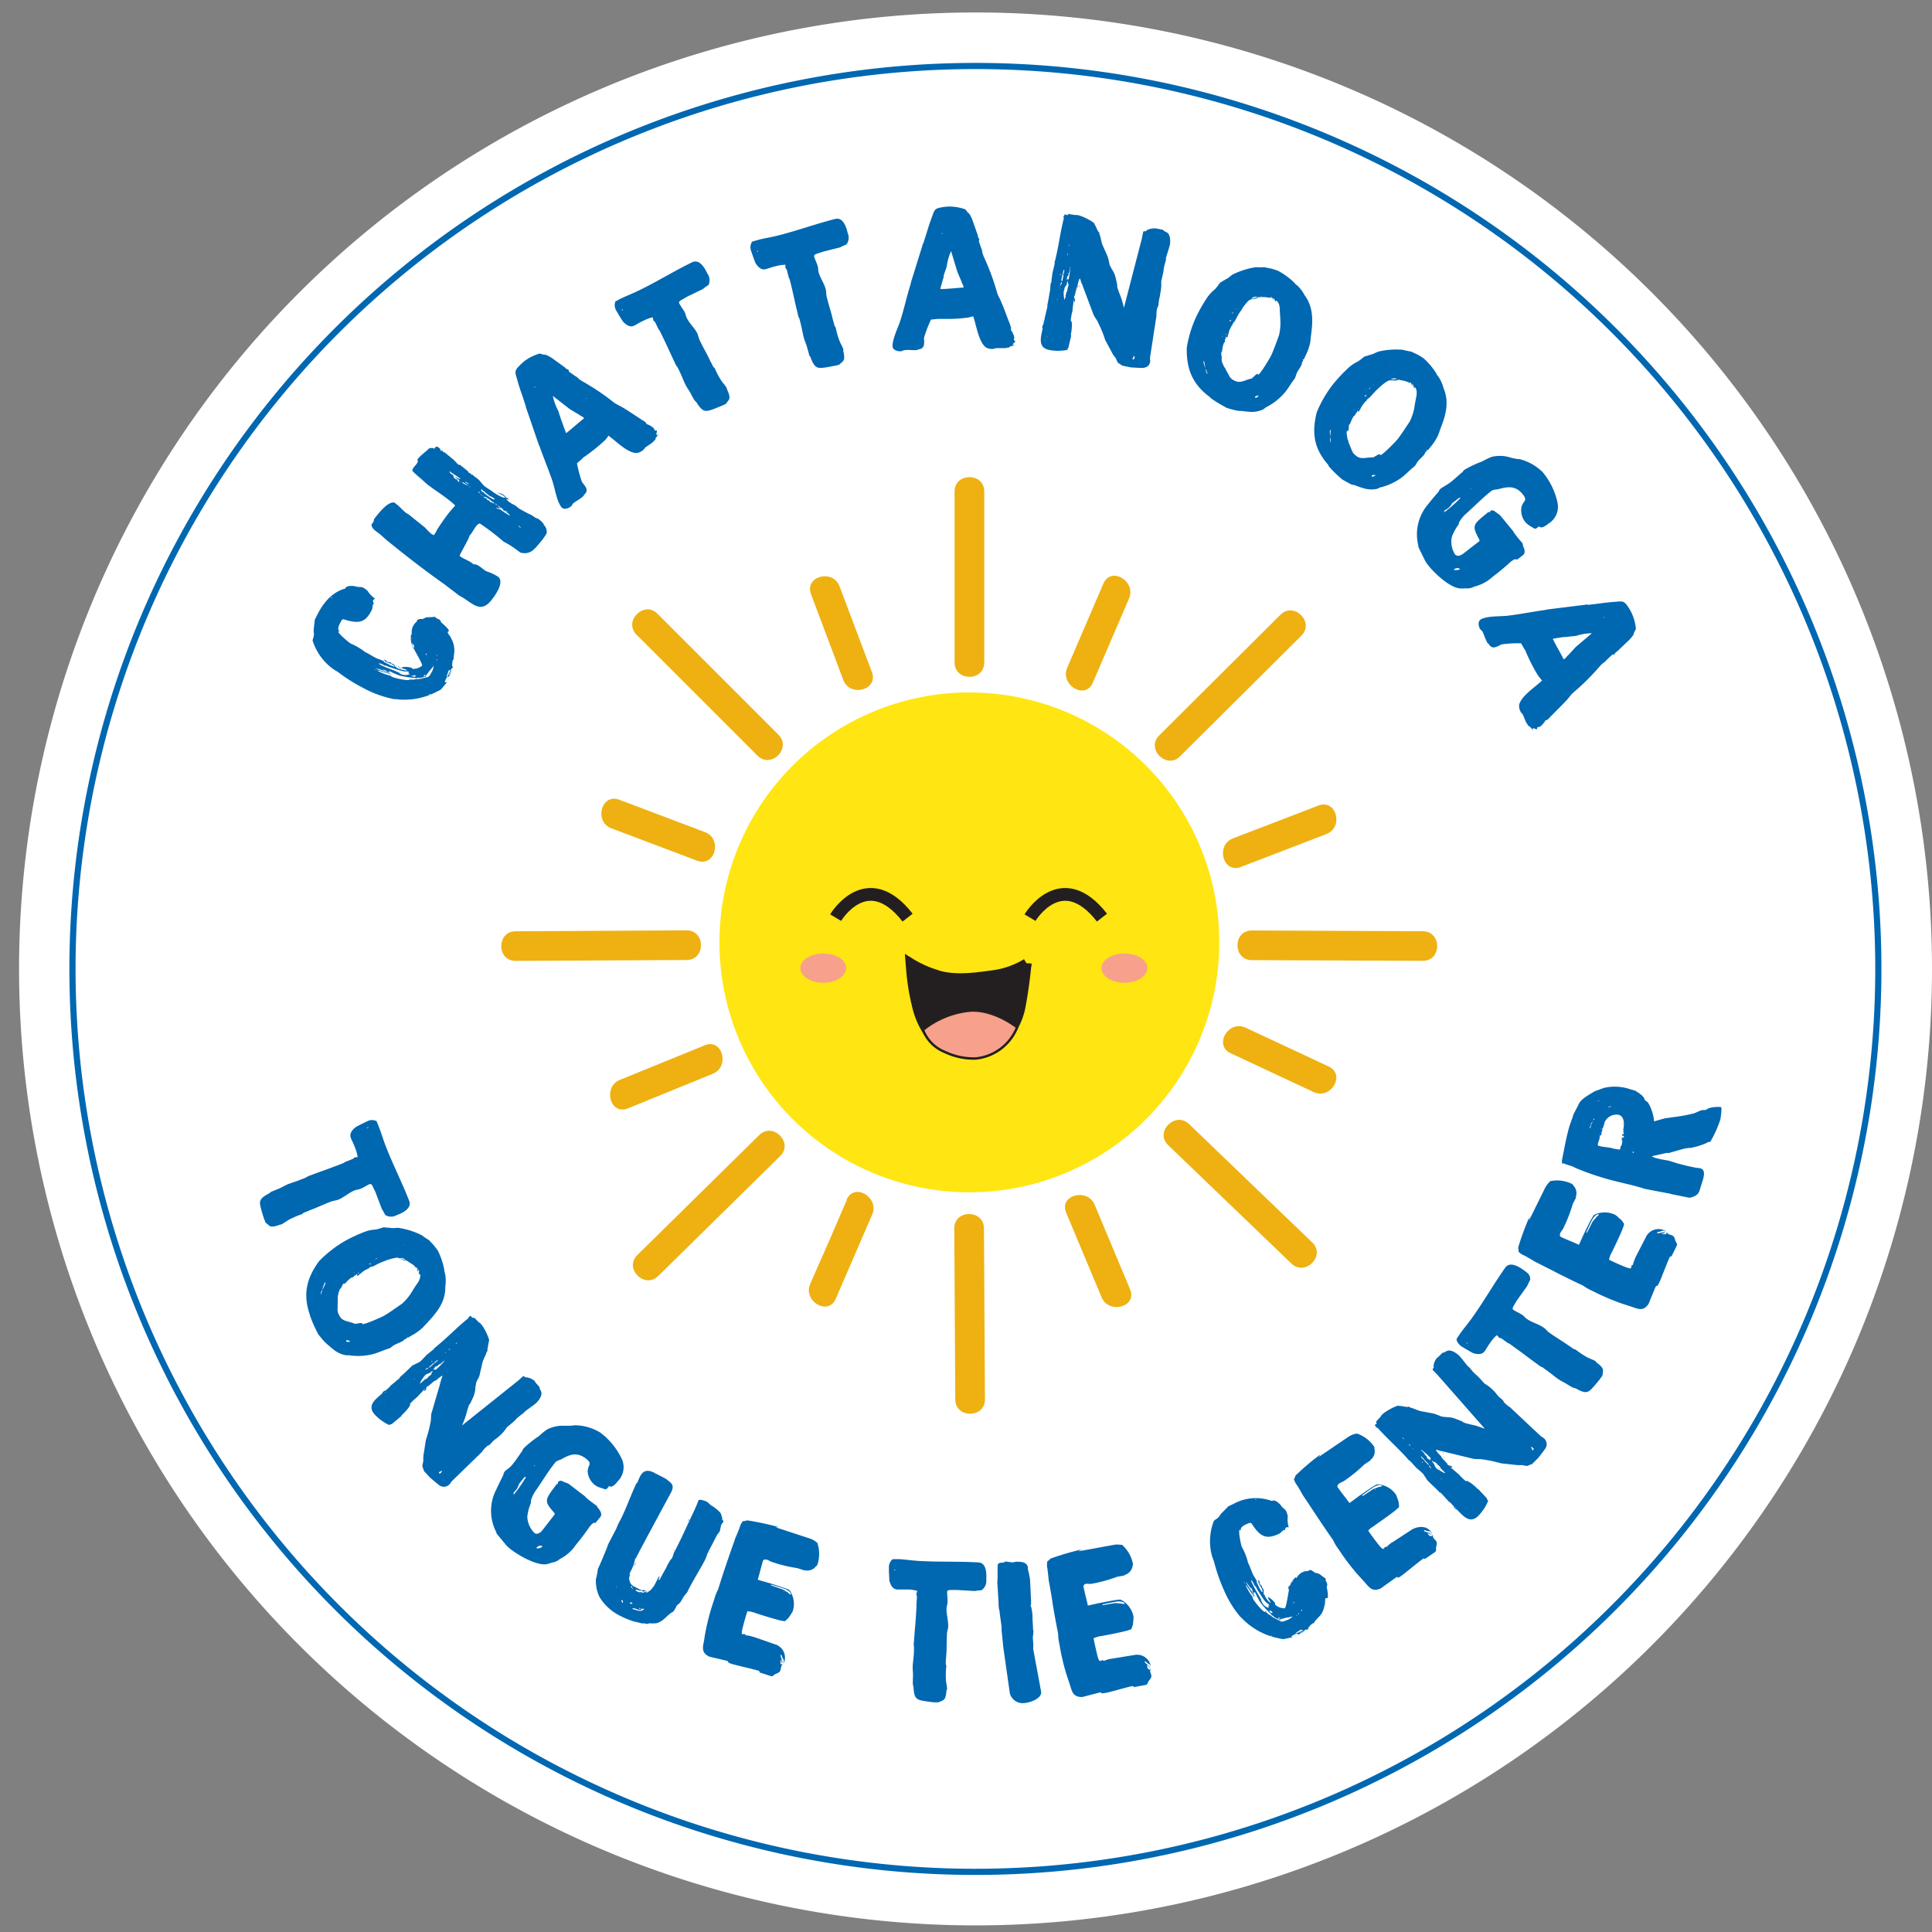 <svg id="Layer_1" data-name="Layer 1" xmlns="http://www.w3.org/2000/svg" viewBox="42 42 310 310"><rect x="42" y="42" width="310" height="310" fill="#808080" stroke="none"/><defs><style>.cls-1{fill:#fff;}.cls-2{fill:#0067b1;}.cls-11,.cls-3,.cls-4{fill:none;}.cls-3{stroke:#fff;}.cls-3,.cls-4{stroke-width:0.99px;}.cls-4{stroke:#0067b1;}.cls-5{fill:#ffe512;stroke:#ffe512;stroke-width:0.54px;}.cls-6{fill:#231f20;stroke-width:1.59px;}.cls-10,.cls-11,.cls-6,.cls-7{stroke:#231f20;}.cls-7{fill:#fbc9bf;stroke-width:0.4px;}.cls-8{fill:#eeb111;}.cls-10,.cls-9{fill:#f7a08b;}.cls-10{stroke-width:0.39px;}.cls-11{stroke-width:2.05px;}</style></defs><path class="cls-1" d="M352,197.47A153.47,153.47,0,1,1,198.51,44,153.47,153.47,0,0,1,352,197.47Z"/><path class="cls-2" d="M86.88,232.67c.45-.21.89-.48,1.35-.67.69-.26,1.37-.45,2-.72l.85-.33a2.3,2.3,0,0,1,.72-.35c1.4-.54,2.77-1,4.17-1.54l1.19-.46a1.49,1.49,0,0,1,.31-.2l1.16-.45a1.19,1.19,0,0,1,.29-.25.33.33,0,0,1,.15,0,1.75,1.75,0,0,0,.31-.05l0-.08a6.44,6.44,0,0,0-.33-1.2l-.19-.5c-.17-.44-.41-.88-.57-1.29-.28-.72.27-1.33.8-1.74.23-.13,1.31-.69,1.56-.79a3.5,3.5,0,0,1,.33-.16,1.62,1.62,0,0,1,1.44,0c.06.16.34.8.4,1,.39,1,.68,2,1.07,3,1.16,3,2.62,5.83,3.77,8.8.48,1.24-1.21,2-2,2.28a1.8,1.8,0,0,1-1.82,0c-.18-.29-.37-.68-.58-1l-1-2.65-.38-.78c-.08-.22-.28-.65-.53-.55-.53.2-1,.58-1.56.78-.29.11-.6.13-.85.22-1,.39-1.8,1.2-2.81,1.56l-.89.2-.34.13c-1.15.45-2.15.94-3.34,1.37-.32.2-.87.27-1.08.56a13.48,13.48,0,0,0-2.09.89c-.3.15-.94.64-1.31.79,0,0-.09,0-.09,0-.45.14-1.24.48-1.7.23a7.5,7.5,0,0,1-.68-.56l-.25-.62c-.06-.16-.37-1.15-.42-1.38-.35-1.26-.41-1.71.78-2.42.4-.26.44-.17.77-.51C85.74,233.15,86.66,232.76,86.88,232.67Zm14-9.74c0,.07.14.09.2.07a.1.1,0,0,0,0-.08l0-.06Z"/><path class="cls-2" d="M93.18,244.38a18.91,18.91,0,0,1,4.23-3.29,24.32,24.32,0,0,1,3.14-1.45,5.5,5.5,0,0,1,1.73-.35,8.81,8.81,0,0,0,1.2-.35s.15,0,.15,0,1.17.08,1.31.12l.94-.05a12.47,12.47,0,0,1,3.8,1.19,10.54,10.54,0,0,0,1.2.81l.09.14a8.39,8.39,0,0,1,1.32,1.59,11.89,11.89,0,0,1,1,3c0,.36.09.41.16.8a6.51,6.51,0,0,1,0,1.92.41.41,0,0,0,0,.15c0,2.23-1.26,3.87-2.69,5.41l-.93,1a8.49,8.49,0,0,1-1.87,1.32l-.49.29a.3.3,0,0,0-.21,0s0,.16,0,.18l-.06,0-.09,0-.2.12c-.14.08-.17.17-.31.26-.43.25-1,.42-1.45.69l-.46.35-.21.12c-.82.24-1.54.59-2.4.86a9.61,9.61,0,0,1-4.07.25s-.33,0-.45,0a4.26,4.26,0,0,1-2.22-1.07c-.1-.05-1-.83-1.07-.92a.65.65,0,0,1-.1-.09c-.14-.12-.74-.81-.87-1A4.4,4.4,0,0,1,93,256l0-.05c-.15-.26-.45-.9-.45-.9a17.07,17.07,0,0,1-.82-2V253C90.57,249.67,91.18,247.14,93.18,244.38Zm.3,5.29,0,.06.22-.63s0-.09,0-.09l0-.06C93.65,249,93.39,249.53,93.48,249.67Zm.26-.81.06,0s.29-.63.4-.89a.16.16,0,0,0,0-.2C94,247.89,93.81,248.58,93.74,248.86Zm2.42,3.54a3.2,3.2,0,0,0,.39.86c.47.81,1.56.75,2.39,1.16.1,0,.68-.09.81-.13a2.43,2.43,0,0,0,.27,0l.09,0s0,.12,0,.14c.14.24,3.12-1.08,3.56-1.34.92-.54,1.89-1.26,2.81-1.88a8.43,8.43,0,0,0,1.56-1.84c.09-.17.85-1.39,1-1.53.19-.34.56-1,.31-1.46l-.14.08c-.11-.25.17-.29-.06-.7l-.07-.11c-.07.08,0,.29,0,.35l-.06,0c-.17-.29,0-.46-.09-.69v0l-.07.16-.06,0c-.57-.71-.8-.65-1.48-1.15,0,0,0-.09,0-.1-.55.24-1.19-.51-1.75-.41s-1.09.25-1.55.4c-.08.05-.68.28-.85.34s-1.11.54-1.32.66a1.38,1.38,0,0,0-.61.2l0,.11s-.1,0-.1,0l-.62.32c-.43.26-.75.64-1.18.89l-.06,0a.34.34,0,0,0,0-.31c-.15.08-.14.16-.26.22l-.08.06h-.15l0,.18-.06,0c-.14.09-.26.08-.41.16a4.81,4.81,0,0,0-.94.91,0,0,0,0,1,0,0h-.16l-.06,0c-.29.17-.31.72-.63.91h0l-.09,0c.11.05.07.19,0,.24s-.22.83-.25,1,.05.36,0,.53Zm0,.06c0-.06.08-.13.11-.07S96.21,252.49,96.2,252.46Zm1.4,4.65s0,.09,0,.12l0,0c.08.15.51.09.63,0a1,1,0,0,0-.61-.18Zm.82.14s0,0,0,0S98.45,257.23,98.42,257.25Zm.39,0v0l.06,0,0,0Zm0-11.1.06.09.05,0-.05-.09Zm.67.16c.07,0,.11.05.17,0s-.07-.11-.14-.11Zm.77,8c0-.06,0-.1,0,0S100.28,254.33,100.26,254.31Zm.84-9.37,0,.06,0,0,0-.06Zm.15-.13c.09.15.26,0,.35,0C101.53,244.69,101.37,244.74,101.25,244.81Zm.75-.71,0,.06,0,0,0-.06Zm0,.42,0,.06,0,0,0-.06Zm.28-.51,0,.05.25-.1,0-.09Zm.88-.29c-.06,0,0,.07,0,.06S103.19,243.68,103.18,243.72Zm3,.14a3.68,3.68,0,0,0,1,.32l0,0A1.13,1.13,0,0,0,106.2,243.86Zm.73-2.06.07,0-.07-.12Zm.66,2.64.2.07,0,0s-.12-.08-.12-.08Z"/><path class="cls-2" d="M109.14,260.63s.24-.13.29-.17l.08-.07c.15-.14.82-.83.9-.95l1.24-1v-.09c1.93-1.51,3.59-3.31,5.53-4.86,0,0,0-.17,0-.21l0,0a.26.26,0,0,1,.14.06l0-.05.05-.09s.2-.08.22-.06,0,.12.13.25.09,0,.28.06a1.17,1.17,0,0,1,.23.11l.61.62c.71.3,1.87,3,1.61,3,0,0-.11.58-.14.79l-.1.54a.88.88,0,0,1,0,.24.63.63,0,0,1-.16.23.12.12,0,0,0,0,.07c-.17.51-.46,1-.63,1.55l-.46,2c-.08.47-.43.83-.55,1.25,0,.05-.13.66-.14.89a4.27,4.27,0,0,1-.31,1.36l-.52,1.13c-.23,0-.61,1.67-.7,1.93a15.89,15.89,0,0,1-.61,1.57l9-7.19.68-.61c.35-.31.35.09.51.08s.17-.06.2,0a2.45,2.45,0,0,1,1.33.64l0,0a.34.34,0,0,1,0,.1l.73.82c-.06.23.17.48.21.63.32.61-.27,1.45-.77,1.94-.23.2-1.24.93-1.49,1.11,0,0-.27.19-.29.22a1,1,0,0,0-.13.16l-.1.08c-.22.2-.54.4-.82.65l-.3.26a4.77,4.77,0,0,1-.75.72l-.82.69a6.35,6.35,0,0,1-1.34,1.51l-.12.11-.57.42,0,0a7.13,7.13,0,0,0-.6.64l-.35.26c-.09,0-.11,0-.19.08a4.71,4.71,0,0,0-.81.91l-4.7,4.57c-.25.22-.29.43-.56.68a1.23,1.23,0,0,1-1.64.07c-.23-.15-1.2-1-1.41-1.16l-1-1.08a4.61,4.61,0,0,0-.23-.65c-.1-.26.11-.68.12-1v-.67l.41-2.65a20.24,20.24,0,0,0,.75-2.87c.15-.54,0-1.07.21-1.63l1.44-4.92c0-.3.27-.64.24-.93a4.72,4.72,0,0,0-1,.79.12.12,0,0,0-.1,0,2.7,2.7,0,0,0-.27.15l-.89.75a.25.25,0,0,0-.2.09c-.17.15-.07.47-.29.62,0,0-.13.11-.17.06s.16-.27.09-.35l0,0c-.09.21-1.13,1.19-1.14,1.28a10,10,0,0,0-1.22,1.14c.27.26-1.12,1.67-1.36,1.85l0,.1-1.59,1.33s-.17,0-.19,0l-.15.13a.42.42,0,0,0-.14-.05,7.57,7.57,0,0,1-2.23-1.65c-1.16-1.29-.14-2.25,1-3.19l.2-.18s.08-.16.1-.18a1.54,1.54,0,0,1,.28-.29l.07.07.79-.67v-.09l1.59-1.33,0-.12c.67-.55,1.25-1.16,1.89-1.74a.05.05,0,0,1,.08-.07l.1-.09s0-.07,0,0Zm-5.55,6.49s.12-.07.1-.09S103.55,267.07,103.59,267.12Zm.19-1.65a.12.12,0,0,0,.1-.09C103.86,265.31,103.73,265.42,103.78,265.47Zm.6-.58c0-.05.05-.14.1-.09A.12.12,0,0,1,104.38,264.89Zm.22-.2a.05.05,0,0,1,.08-.07C104.67,264.67,104.65,264.69,104.6,264.69Zm3.8-1.33a.13.13,0,0,0,.14-.14S108.35,263.36,108.4,263.36Zm1.61-.46c-.14.26-.64.84-.61,1.13l.17-.16,0-.07a.56.56,0,0,1,.15,0l0,0c.07-.07.1-.09.08-.21.16.08.37-.38.51-.28l.35-.26,0-.07,0,0c.12-.12.27-.2.4-.32l.2-.17c-.11-.18.14-.4.26-.51l-.29.08-.12.11c-.35.31-.63.16-.93.56l-.1.05Zm-.29-.72.06,0,.06-.09Zm.34,1c0-.05.06-.14.1-.09S110.09,263.19,110.06,263.17Zm.13-1.37,0,0s.29-.12.41-.19l.13-.11C110.61,261.37,110.34,261.67,110.19,261.8Zm.17,1.1-.1.09c0-.07,0-.1.06-.14Zm.32-.24s.11-.14.1-.09S110.71,262.68,110.68,262.66Zm.19-1.25.07,0,.75-.67a.19.19,0,0,0-.16,0l.07-.07s.22,0,.22,0l.44-.4s-.11-.08-.16,0l-.7.57,0,0-.58.51Zm.25,1.08s.1-.14.12-.11S111.16,262.54,111.12,262.49Zm.11-2c0,.05.17-.06.13-.11S111.19,260.41,111.23,260.46Zm.13-1.91s0-.09.08-.07A.05.05,0,0,1,111.36,258.55Zm.16,3.18a.67.67,0,0,0,.33-.08l0,0c0,.07,0,.09,0,.16a14.41,14.41,0,0,0,1.51-1.52l-.12.06-.08,0-.1.14-.07.06-.15.09a1.83,1.83,0,0,1-.13.16l-.09,0a2.84,2.84,0,0,0-.45.36c-.15.08-.21,0-.29.07S111.69,261.62,111.52,261.73Zm.39,2.25,0,0a1.18,1.18,0,0,1,.08-.16l0,0C112,263.87,112,263.94,111.91,264Zm0-2.51,0,0,0-.05Zm.27,2.27s.06-.1.08-.07S112.28,263.74,112.23,263.74Zm.09-2.77s.12,0,.07-.07Zm.15,17.32a.17.17,0,0,0,.21.09c.12-.11.3-.27.28-.39s-.47.28-.53.16C112.38,278.2,112.43,278.25,112.47,278.29Zm.09-14.44c-.09,0,.18-.2.17-.16S112.58,263.88,112.56,263.85Zm.91-4.81.17-.11-.07,0-.1,0Zm.54-.44c.07,0,.25-.13.25-.22S113.94,258.62,114,258.6Zm1.12-1c.05,0,.15,0,.17-.06s.13-.12.11-.19Zm2.88-4.37s.09,0,0,.05S118,253.25,118,253.23Z"/><path class="cls-2" d="M124.34,276.84c.53-.65,1-1.4,1.52-2.12,0-.17.09-.23.19-.36a17.17,17.17,0,0,1,2.43-1.93,11.5,11.5,0,0,1,1.31-1.07,5.57,5.57,0,0,1,2.52-.6,11.41,11.41,0,0,0,1.17,0,3.48,3.48,0,0,0,.73-.07,8,8,0,0,1,4.1,1.17,11.37,11.37,0,0,1,3.38,4.07,3.19,3.19,0,0,1-.58,3.76c-.25.32-.92,1.15-1.4.74l0,0c-.06.08-.05.17-.16.26-.34.45-.54.22-1,.09a3.47,3.47,0,0,1-1.07-.48,3,3,0,0,1-1.18-2.15c0-1.16.86-1.24-.31-2.13-1.44-1.09-2.58-.65-4,.17a3.07,3.07,0,0,0-.54.22.93.93,0,0,0-.31.19l0,0c-1.18,1.46-2.17,3.14-3.23,4.65-.22.29-.85,1.45-.7,1.86a8,8,0,0,0-.6,2.23,3.84,3.84,0,0,0,1.15,2.64c.4.3.89,0,1.22-.38L131,285l0-.19c-1.63-1.82-1.62-2.06-.18-4l.52-.69c.07,0,.11,0,.18-.07l0-.06,0-.14a.52.52,0,0,1,.72-.17c.25.11,1,.39,1,.41l2.62,2a1.77,1.77,0,0,0,.33.34c.19.18,1.34,1.05,1.57,1.19a1.15,1.15,0,0,0,.16.29s0,0,0,.06l.06,0c.31.41.73,1,.32,1.47l-.76.93c-.28-.13-.57.15-.76.4l-.12.11a36.61,36.61,0,0,1-2.26,3,6.74,6.74,0,0,1-2.55,2.26s-.2.15-.22.17a2.42,2.42,0,0,1-1.11.42,4.11,4.11,0,0,1-1,.28c-1.66.08-4.23-1.4-5.54-2.39a8.57,8.57,0,0,1-.7-.62l-1.58-1.91a3.35,3.35,0,0,0-.15-.41,7.4,7.4,0,0,1,.1-6.72c.35-.78.63-1.32,1-2.07,0-.06.06-.13.1-.18a2.13,2.13,0,0,1,.11-.42l.22-.3C123.55,277.67,124,277.3,124.34,276.84Zm.06,5,.23-.25A23.19,23.19,0,0,0,126.4,279l-.05,0s-.17,0-.19,0l-.89,1.12a2.55,2.55,0,0,1-.85,1.34C124.46,281.5,124.39,281.7,124.4,281.8Zm2.9-4.1,0,0,.08-.11,0,0Zm.2-.27,0,0,.06-.08,0,0Zm.18-.28.08.06.06-.08A.13.13,0,0,0,127.68,277.15Zm.4,13.19.11.08.42-.06a1.41,1.41,0,0,0,.44-.25l0,0C128.68,289.82,128.29,290.12,128.08,290.34Zm.55-14.28,0,0,.08-.11,0,0Z"/><path class="cls-2" d="M137.62,295.38a12.08,12.08,0,0,0,.32-1.65c.27-.5,1.3-3,1.5-3.52,0-.06.11-.36.14-.42l1.33-2.55a6.86,6.86,0,0,1,.59-1.27c1-1.93,1.7-4.06,2.64-6l.09,0c.47-1,.81-2.71,2.84-1.61l1.7.88a6.59,6.59,0,0,1,.82.66c.52.45.37,1,.08,1.58-.54,1-2.9,5.36-5,9.3l-.66,1.28a.17.17,0,0,0-.11.06l0,.06a6.93,6.93,0,0,1-.78,2.08c0,.16-.14.26-.11.43l.13,0a1,1,0,0,0-.16.82c.19.86.54.92,1.37,1.36a2.3,2.3,0,0,0,.61.28h.56l.09.05c-.07.15-.33.13-.46.24a.27.27,0,0,0,0-.13h0c-.36-.19-.57,0-1.1-.28l-.07.12c0,.06.33.25.39.28.24.12.55-.05.71.14a3.79,3.79,0,0,0,.74-.25c0,.05-.14.19-.09.25s.18-.13.27-.16c.6-.37.45-.37.93-.91l.8-1.55.09,0a1.13,1.13,0,0,1-.05.24c0,.06-.12.31-.14.34l.24-.1s.6-1.16.9-1.65l.12-.23a3.89,3.89,0,0,0,.26-.58l.07-.05.2-.38a3.78,3.78,0,0,1,.27-.39l.06,0a3.38,3.38,0,0,0,.35-.95c.8-1.47,1.51-3,2.2-4.51.63-1.37,1.3-2.64,1.8-4,.23-.15,1.12.17,1.27.24a5.23,5.23,0,0,1,.68.58,6.77,6.77,0,0,1,1.55,1.23,3.4,3.4,0,0,1,.31,1.14c.05.1.25.09.16.27l0,0c0,.06-.24.33-.27.39l-.1.17c0,.14-.19.81-.19,1-.19.13-.2.38-.38.44L155.65,291c-.23.44-.33.92-.53,1.31-.92,1.75-2,3.39-2.83,5.13-.06.12-.39.47-.44.56-.31.37-.46.82-.77,1.18-.14.2-.42.31-.53.52a4,4,0,0,1-.55.92,1.12,1.12,0,0,1-.22.11c-.9.59-1.35,1.45-2.48,1.73a7.66,7.66,0,0,1-1.18,0l-.09.11c-.32,0-.58-.12-.9-.09,0,0-.1,0-.13,0l-1.13-.28c-.17,0-.11,0-.27-.07s-.11,0-.17-.05a13.57,13.57,0,0,1-1.94-.82,8,8,0,0,1-3.29-3A5.84,5.84,0,0,1,137.62,295.38Zm3.3,1.41,0-.06a.28.28,0,0,0,0-.22l0,.06C140.87,296.65,140.89,296.7,140.92,296.79Zm0-.33,0-.06c0-.06,0-.09,0-.15l0,0C140.92,296.34,140.89,296.4,140.94,296.46Zm1,2.73a.38.38,0,0,0-.16-.5A.43.43,0,0,0,141.9,299.19Zm1.2.14h.38v0c0-.06-.1-.16-.16-.19s-.16-.05-.21,0S143.05,299.29,143.1,299.33Zm.08-3.77s0-.11,0-.06S143.24,295.59,143.18,295.56Zm.19,1.23a.23.23,0,0,0-.1-.32A.23.23,0,0,0,143.37,296.79Zm0,.13c.09.05.2-.09.23-.14S143.48,296.8,143.41,296.92Zm1.4,3.41c-.32.1-1.18-.5-1.34-.18l0,0a7.72,7.72,0,0,0,1,.29.83.83,0,0,0,.89-.26C144.9,300,144.91,300.27,144.81,300.33Zm-.77-7.5-.3.57c0-.09.13-.39.16-.45l0-.06S144,292.8,144,292.83Zm0,7.1,0-.06C144,299.8,144,299.92,144,299.93Zm0-7.25s0-.16.06-.12A.11.11,0,0,1,144,292.68Zm.59,7.48a.12.12,0,0,0,.18-.06l-.21-.11C144.56,300.08,144.57,300.13,144.63,300.16Zm.24-2.41s.07,0,.09,0v0s0-.09,0-.09Zm.17.62s.06,0,0-.06S145,298.38,145,298.37Zm.41,1.95c.08,0,.09,0,0-.06S145.42,300.31,145.45,300.32Zm.36-3.28s.25-.13.22-.08A.22.22,0,0,1,145.81,297Zm1.35-18.46.06,0,0-.06-.06,0Zm2.94,12.24s0-.13.06-.12S150.16,290.85,150.1,290.82Zm2.41-4.85a.07.07,0,1,1,.06-.12C152.63,285.88,152.57,286,152.51,286Zm3.31,5.16s0-.14.07-.12S155.88,291.16,155.82,291.13Zm1.53-4.45c.06,0,.09,0,0-.06S157.32,286.66,157.35,286.68Z"/><path class="cls-2" d="M155.79,307.81c-1.36-.69-1-1.56-.78-2.78,0-.24.34-2,.42-2.26a34.26,34.26,0,0,1,1.17-4.12,7.72,7.72,0,0,1,.64-1.65c.21-.75,1.3-4.08,1.57-4.8.07-.23.91-2.66,1-2.85l.17-.55c.1-.18.65-1.54.71-1.73a2.69,2.69,0,0,1,.51-1s.15,0,.18,0c.33,0,.27-.16.7-.09a44.64,44.64,0,0,1,4.67,1l0,.12-.25-.08,0,.06,5.59,1.83a4.12,4.12,0,0,1,1.08.67l0,0a.08.08,0,0,1,0,.08,5.4,5.4,0,0,1,0,3.35c-.08.22-.1.18-.31.39a1.72,1.72,0,0,1-1.53.59c-.17,0-.11-.1-.25,0l-1.12-.37a23.68,23.68,0,0,1-4.12-1c-.28-.09-.47-.26-.73-.34s-.59-.12-.69.19c-.25.77-.59,2.24-.84,3,.7.23,1.45.41,2.15.63.48.16,2.46.77,2.9,1a2.36,2.36,0,0,1,.49.87,3.78,3.78,0,0,1,.07,2.59,11.81,11.81,0,0,1-.7,1.07l-.5.47c-.28.19-4.32-1.13-4.73-1.26a4.18,4.18,0,0,0-1.24-.3c-.09,0-.1,0-.12.06-.25.76-.64,2.15-.82,2.93a3.09,3.09,0,0,0-.05.59l0,.08c.07,0,.31,0,.37,0l.1,0c.06,0,.09,0,.12.18a5.09,5.09,0,0,1,1.15.24l.06,0c.32.1,3.32,1.15,3.64,1.26a2.23,2.23,0,0,1,1.41,2.68c-.12.34-.43.56-.52.84s-.07.41-.12.57c-.15.47-.55.48-.94.71-.22.14-.29.36-.67.24l-1.68-.55c-.2-.07,0-.23-.2-.28-1-.32-3.62-.86-4.57-1.18a.89.89,0,0,1-.38-.23l.09-.07-.28-.13Zm3.4,1.11h.1l-.16-.05Zm5.83-3.54s.11,0,.07,0S165,305.45,165,305.38Zm.68-9,1.93.66.7.44c.09,0,.35.33.51.38h.07c.07-.43-.77-.85-1.06-.95s-1.91-.62-2.15-.63C165.69,296.34,165.71,296.38,165.7,296.42Zm.91,9.48s.11,0,.07,0S166.62,306,166.61,305.9Zm.27-18.81c-.06,0,0-.14,0-.12S166.91,287.1,166.88,287.09Zm.49,22a.37.37,0,0,0,.27-.06l.08-.25c.13-.42,0-.43-.15-.72s-.1-.46-.29-.52c-.15.45.37.79.22,1.27v0s-.05.06-.09.05,0-.18,0-.22,0-.32,0-.32l-.07,0C167.24,308.5,167.15,309,167.37,309.07Zm.33-11.68a.07.07,0,0,0,.1,0A.05.05,0,1,0,167.7,297.39Z"/><path class="cls-2" d="M188.5,310.81c0-.5-.08-1-.05-1.51.05-.73.15-1.43.2-2.17l0-.9a2.37,2.37,0,0,1,0-.8c.09-1.5.25-2.94.34-4.44l.07-1.27a1.17,1.17,0,0,1,0-.37l.07-1.23a1.41,1.41,0,0,1-.11-.38.5.5,0,0,1,.07-.13c0-.1.09-.3.09-.3l-.06-.07a7.94,7.94,0,0,0-1.23-.2l-.54,0c-.46,0-1,0-1.4,0-.77-.05-1.09-.8-1.25-1.45,0-.27-.09-1.48-.07-1.75,0,0,0-.27,0-.37a1.65,1.65,0,0,1,.61-1.3l1,0c1.07.06,2.13.23,3.2.29,3.21.19,6.4.05,9.57.24,1.33.08,1.29,1.92,1.24,2.79a1.81,1.81,0,0,1-.74,1.66c-.33.05-.77.06-1.11.14l-2.84-.17c-.06,0-.8,0-.87,0-.23,0-.7,0-.72.26,0,.57.1,1.18.06,1.75,0,.3-.13.59-.15.86-.06,1.06.34,2.13.25,3.19,0,.07-.19.83-.19.9l0,.37c-.08,1.23,0,2.34-.15,3.6,0,.38-.12.9.06,1.21a13,13,0,0,0-.07,2.28c0,.34.2,1.12.18,1.52,0,0-.07.06-.07.06-.07.47-.08,1.34-.5,1.65-.25.18-.55.23-.8.38l-.67,0c-.16,0-1.19-.14-1.43-.18-1.29-.21-1.72-.34-1.87-1.72-.07-.48,0-.47-.14-.92C188.46,312.05,188.48,311,188.5,310.81Zm-3-16.8c.07,0,.14-.09.14-.16a.1.1,0,0,0-.06,0h-.07Z"/><path class="cls-2" d="M202.22,299l-.2-3.14c.11-.88,0-1.81.07-2.72,0-.43.61-.37.87-.42l.2-.05s.13-.11.13-.11c.43,0,.91.15,1.31.12.14,0,.23-.08.43-.09.77,0,1.68,0,1.9.85l0,.37a13.34,13.34,0,0,1,.34,1.62c.07,1.1.1,2.24.17,3.34,0,.07,0,.47,0,.61a1.11,1.11,0,0,0-.08.3.78.78,0,0,0,.11.2,7.52,7.52,0,0,1,.2,1.59s0,.2,0,.27l.08,1.37a2.11,2.11,0,0,1,0,.34s.08.23.08.26v.07l-.11,1c0,.1.09.93.07,1a3,3,0,0,1,0,.51s0,.23,0,.27v.06l1.27,6.86c.07,1.14-1.91,1.73-2.67,1.78a2.13,2.13,0,0,1-2.35-1.53l-1.06-7.44c0-.07-.19-1.93-.27-2.7l0-.43c0-.27-.32-2.4-.34-2.7v-.1C202.23,300.27,202.22,299.13,202.22,299Z"/><path class="cls-2" d="M215.64,314.3c-1.52,0-1.62-.89-2-2.08-.08-.22-.67-2-.71-2.18a36.15,36.15,0,0,1-.93-4.18,8,8,0,0,1-.22-1.77c-.17-.75-.8-4.2-.91-5,0-.23-.47-2.77-.5-3l-.11-.56c0-.2-.17-1.67-.2-1.87a2.48,2.48,0,0,1,0-1.15s.12-.09.15-.09c.27-.19.15-.27.57-.41a44.62,44.62,0,0,1,4.58-1.35l0,.13-.27.05,0,.07,5.79-1.06a4.23,4.23,0,0,1,1.27.07l0,0a.19.19,0,0,1,0,.06,5.46,5.46,0,0,1,1.63,2.93c0,.23,0,.21-.08.49a1.76,1.76,0,0,1-1.07,1.25c-.16.06-.14,0-.21.14l-1.15.21a24.31,24.31,0,0,1-4.08,1.12c-.3.06-.55,0-.81,0s-.58.17-.52.5c.14.79.55,2.25.69,3,.73-.14,1.47-.34,2.19-.47.5-.09,2.53-.5,3-.49a2.59,2.59,0,0,1,.85.53,3.82,3.82,0,0,1,1.29,2.24,10,10,0,0,1-.11,1.28l-.22.65c-.15.3-4.32,1.06-4.75,1.14a4.49,4.49,0,0,0-1.24.33c-.09,0-.09.05-.07.12.14.79.46,2.19.67,3a2.8,2.8,0,0,0,.24.53l.07.06c.07,0,.29-.13.36-.14l.09,0c.07,0,.1,0,.19.11a5.22,5.22,0,0,1,1.13-.35h.06l3.8-.62a2.22,2.22,0,0,1,2.52,1.68c.06.36-.11.7-.06,1s.14.38.17.54c.09.5-.25.69-.48,1.08-.13.22-.09.45-.49.53l-1.74.32c-.2,0-.13-.18-.3-.15-1,.18-3.6,1-4.58,1.14a1.15,1.15,0,0,1-.45,0l.05-.11-.3,0Zm-.11-23.51c-.07,0-.09-.11,0-.13S215.56,290.79,215.53,290.79Zm3.4,8.77,2-.34.83.06c.1,0,.46.11.63.09l.06-.05c-.15-.42-1.09-.38-1.39-.32s-2,.36-2.19.46C218.89,299.5,218.92,299.52,218.93,299.56Zm.23,14.1.09-.05-.16,0Zm2-14.2s.07,0,.09,0A0,0,0,1,0,221.16,299.46Zm1.45,8.3s.09-.05.06,0S222.65,307.82,222.61,307.76Zm1.64-.3s.09,0,.07,0S224.29,307.52,224.25,307.46Zm2.18,2.42a.33.33,0,0,0,.2-.17l0-.26c-.07-.43-.2-.38-.47-.56s-.3-.36-.5-.32c.08.46.7.52.8,1v0s0,.07,0,.08a1.62,1.62,0,0,1-.1-.18c0-.06-.19-.28-.19-.28l-.07,0C226,309.44,226.2,309.92,226.43,309.88Z"/><path class="cls-2" d="M249.36,304.69a1.87,1.87,0,0,1-.22.07L248,305a2.22,2.22,0,0,1-.67-.1,11.19,11.19,0,0,1-5.73-2.91c-.25-.29-.55-.48-.77-.79a16.66,16.66,0,0,1-2.42-4,28.43,28.43,0,0,1-1.64-4.73,6.85,6.85,0,0,1-.43-1.35,9,9,0,0,1,.42-5.06c.1-.19.63-.4.85-.72l.28-.42,1.23-1.24.76-.35a7.43,7.43,0,0,1,6.23-.48c.37-.4,1.44.58,1.55.9l.64.58.1.22a2.47,2.47,0,0,1,.23.81,4,4,0,0,0,.16,1.7c-.06,0-.18,0-.21,0a.26.26,0,0,0-.15,0c-.21.1-.22.32-.29.5l-.06,0-.07-.08h0c-.24.12-.48.48-.81.64-1.85.85-2.8.55-4-1.11-.5-.69-.35-.84-1.26-.42-.27.13-1,.48-.82.93a.1.1,0,0,1-.08,0s-.13-.05-.14-.08c-.24.3.25,2.54.36,2.78a9.74,9.74,0,0,1,1,2.55c.34.65.48,1.18.77,1.82.17.36.43.68.6,1.05,0,0,.08.18,0,.22l.48,1c.07.15.33.55.34.58l.09,0c.11-.16-.09-.51-.13-.6-.13-.27-.31-.52-.44-.79a.57.57,0,0,1,0-.54l.1.21c.07.16,0,.26.06.38s.31.34.39.52v0s0,.16,0,.21l.14.05.05.12a.75.75,0,0,1,0,.57c0,.06.14.37.18.46s.7,1.12,1,1.14l-.09-.18c-.08-.18-.2-.28-.28-.46s-.09-.18,0-.27,0,0,.06.05l0,0a3.28,3.28,0,0,1,1,.89c0,.1,0,.21.06.31a2.23,2.23,0,0,0,1.51.55c.25-.11.62-2.9.78-3.49a3.31,3.31,0,0,1,1-1.53c0,.06,0,.09,0,.15l.06,0c.09,0,.22-.32.33-.41a2,2,0,0,1,.93-.61c.27-.13.42,0,.68-.13l.3-.14c.13,0,.57.29.66.39s.58.14.73.22c.31.19.63.49.93.67a.41.41,0,0,1,.16.11s0,.29,0,.32a3.38,3.38,0,0,1,.24.51c.08.19-.1.42-.05.62s.3,1.59.08,1.69c-.06,0-.09,0-.24,0s-.11.64-.14.88l-.19.78c-.33,1-.54,1.06-1.35,1.95,0,0-.13.21-.16.22a2.25,2.25,0,0,1-.12.21.53.53,0,0,1-.16,0,4.44,4.44,0,0,0-.68.69c-.08.14.08.18-.13.28s-.16.07-.24,0c-.14.1-.76.42-.91.49l-.13.06,0,.06.82-.38,0,.06-1,.53-.24-.11c-.06,0-.24,0-.27.05l-.59.31C249.19,304.63,249.31,304.57,249.36,304.69Zm-8.06-15.21a0,0,0,1,1,0-.09C241.32,289.37,241.36,289.46,241.3,289.48Zm.45,6.65-.15-.34s0,.08,0,.11A.79.79,0,0,0,241.75,296.13Zm5.67,6c.3.16.63,0,1-.15a2.35,2.35,0,0,0,1-.61c-.26.08-.54.1-.77.17-.43,0-1.07.31-1.22.23l0,.16a4.81,4.81,0,0,1-1.05-.51c0-.19-.41-.17-.41-.4a16.07,16.07,0,0,1-1.69-1.83,12.28,12.28,0,0,1-.91-1.72l-.09,0c-.09,0,0,.18-.05.21s0,0-.07,0a13,13,0,0,0-1.31-1.94l.08.15c.37.82,1,1.45,1.35,2.21l0,.09c-.09,0-.22-.23-.23-.26-.19-.24-.92-1.34-1.09-1.56l-.1-.06,0,0,0,0a8.14,8.14,0,0,0,1.15,1.94c-.05.06,0,.12,0,.21.2.42,1.55,2.16,2,2.2l0-.09a.18.18,0,0,1,.05-.06s.12.09.12.09,0,.09,0,.09v.05c.05.12.27,0,.24.21l.55.31s.07.07.08.1C246.2,301.51,247.19,302,247.42,302.09Zm-4.94-5.75-.07-.15a.19.19,0,0,0,0,.12S242.48,296.34,242.48,296.34Zm.1.22c.06,0,0-.06,0,0S242.56,296.6,242.58,296.56Zm.45.74-.12-.27c0-.09-.14-.3-.26-.32l.08.18A1,1,0,0,0,243,297.3Zm2.22,2.55.35.13-.13-.27c.07,0,.24,0,.17-.19s-.43-.39-.58-.54c-.5-.61-.9-1.31-1.34-2,0-.06-.26-.47-.3-.56l-.12,0a2.87,2.87,0,0,0-.51-.94v0a0,0,0,0,0,0,0c-.07.18.11.47.16.59.42.91,1,1.77,1.46,2.68l-.06,0C244.5,299.2,244.83,299.75,245.25,299.85Zm-1.8-17.26a.07.07,0,1,0,0-.12S243.42,282.61,243.45,282.59Zm1.28,15c-.09.05-.13-.05,0-.09S244.76,297.61,244.73,297.62Zm.17.22s.08.26.11.32v.07l-.17-.36Zm.18.54c-.09.05-.15-.08-.05-.12S245.11,298.37,245.08,298.38Zm.47,1.26s-.07-.08,0-.09S245.64,299.6,245.55,299.64Zm0,.76c.06,0,0-.12,0-.09A0,0,0,1,0,245.57,300.4Zm.62.38,0-.09a.74.74,0,0,0-.52-.31l.06.12C245.76,300.65,246,300.92,246.19,300.78Zm-.07,3.76,0,0a.18.18,0,0,0-.22-.08C246,304.53,246,304.58,246.12,304.54Zm.08-3.1a0,0,0,1,1,0-.09A0,0,0,1,1,246.2,301.44Zm.26.4s0-.08,0-.06S246.41,301.89,246.46,301.84Zm1-.2c-.07-.15-.29-.05-.41,0C247.12,301.83,247.31,301.7,247.44,301.64Zm.05.27.14.08,0,0a.11.11,0,0,1-.07,0s-.05,0-.06,0Zm.18-2.47c0,.05-.09,0,0-.07S247.7,299.42,247.67,299.44Zm.08-12.17.07,0,0-.06Zm1,9.85,0,0s0,0,0-.06a1.17,1.17,0,0,0,.16-.7A.7.7,0,0,0,248.77,297.12Zm.51,4c0,.06.09,0,.06,0S249.26,301.05,249.28,301.09Zm.09-5.31.12-.06,0-.09C249.38,295.66,249.34,295.71,249.37,295.78Zm.19,3.52v0a.33.33,0,0,0,.06-.36A.31.31,0,0,0,249.56,299.3Zm.09,5.22c-.07,0,.41-.22.37-.17A.74.74,0,0,1,249.65,304.52Zm.47-.51a7.88,7.88,0,0,0,.92-.46c-.16-.11-.2-.13-.33-.07s-.5.34-.77.47v.1C250,304.12,250.12,304,250.12,304Zm-.13-2.74.06,0c.06,0,.11-.08.08-.14v0A.5.5,0,0,0,250,301.27Zm.32-.26,0,0c.06,0,.16-.11.12-.2S250.27,300.92,250.31,301Zm.5-.52c.09,0,.11-.16.14-.25l-.09,0A.16.16,0,0,0,250.81,300.49Zm.85,3s0-.14-.06-.12A.07.07,0,1,0,251.66,303.45Z"/><path class="cls-2" d="M263.56,296.86c-1.38.65-1.85-.16-2.68-1.09-.16-.17-1.4-1.52-1.53-1.71a36.59,36.59,0,0,1-2.55-3.45,8.05,8.05,0,0,1-.91-1.52c-.46-.62-2.43-3.53-2.84-4.18-.13-.19-1.55-2.34-1.67-2.51l-.32-.47c-.08-.18-.83-1.46-.94-1.62a2.58,2.58,0,0,1-.5-1s.08-.13.1-.15c.18-.28,0-.31.36-.6a41.64,41.64,0,0,1,3.65-3.09l.07.11-.22.15,0,.06,4.87-3.31a3.86,3.86,0,0,1,1.19-.45h.05l.06,0a5.44,5.44,0,0,1,2.67,2c.14.19.09.19.13.48a1.73,1.73,0,0,1-.47,1.58c-.12.12-.15,0-.14.21l-1,.66a24.7,24.7,0,0,1-3.28,2.67c-.25.17-.5.22-.72.37s-.47.39-.28.67c.45.67,1.41,1.84,1.86,2.5.61-.41,1.21-.9,1.82-1.32.41-.28,2.11-1.47,2.58-1.67a2.38,2.38,0,0,1,1,.14,3.83,3.83,0,0,1,2.09,1.53,12.8,12.8,0,0,1,.42,1.21l.06.69c0,.33-3.53,2.72-3.89,3s-.78.46-1,.8c-.09.06-.07.09,0,.14.45.67,1.31,1.82,1.82,2.44a2.68,2.68,0,0,0,.43.4l.09,0c.06,0,.22-.23.27-.26l.08-.06c.06,0,.09-.06.22,0a4.79,4.79,0,0,1,.89-.76l.06,0c.27-.19,2.94-1.92,3.22-2.11,1.08-.49,2.26-.53,3,.52.21.31.18.69.35.94s.28.29.38.43c.28.41.05.73,0,1.18,0,.26.11.45-.23.68l-1.46,1c-.17.12-.2-.11-.34,0-.86.58-2.9,2.33-3.73,2.9a1.11,1.11,0,0,1-.42.16V295c-.05,0-.24.12-.27.14ZM254,275.4c-.06,0-.13-.07-.08-.11S254,275.38,254,275.4Zm6.66,6.64,1.7-1.12.78-.29c.08-.05.47-.07.61-.17l0-.06c-.3-.33-1.15.09-1.4.26s-1.66,1.13-1.82,1.31C260.54,282,260.59,282,260.61,282Zm2-1s.08,0,.08-.06S262.56,281,262.6,281.05Zm3.92,13.8.06-.09-.13.1Zm.77-6.79s.06-.09,0,0S267.35,288.09,267.29,288.06Zm1.38-.94s.06-.09.05,0S268.73,287.15,268.67,287.12Zm3,1.34a.33.33,0,0,0,.12-.25l-.15-.22c-.24-.36-.34-.26-.66-.32s-.42-.2-.59-.09c.26.39.86.19,1.14.61l0,0s0,.08,0,.1-.15-.1-.17-.13l-.28-.17-.05,0C271.11,288.21,271.45,288.59,271.64,288.46Z"/><path class="cls-2" d="M270.54,278.78a2.55,2.55,0,0,0-.18-.28l-.07-.07c-.14-.15-.87-.79-1-.87l-1.07-1.19h-.1c-1.59-1.86-3.46-3.44-5.1-5.3,0,0-.17,0-.21,0l-.05-.05a.24.24,0,0,1,.05-.14l-.05-.05-.09,0s-.1-.19-.07-.22.12,0,.24-.14,0-.09,0-.28.07-.16.09-.24l.6-.63c.27-.73,2.91-2,2.93-1.74a5.83,5.83,0,0,1,.8.1l.55.08s.21-.07.23-.05a.75.75,0,0,1,.24.15.11.11,0,0,0,.07,0c.52.15,1.06.42,1.58.56l2.05.38a9.54,9.54,0,0,1,1.27.48c.05,0,.66.11.9.11a3.82,3.82,0,0,1,1.37.25l1.16.46c0,.23,1.69.54,1.95.61.57.15,1,.34,1.61.53l-7.61-8.66-.63-.64c-.33-.34.08-.36.06-.52s-.08-.17-.05-.19a2.46,2.46,0,0,1,.58-1.37l0,0a.29.29,0,0,1,.1-.05l.79-.77c.23.05.47-.19.62-.23.59-.35,1.46.2,2,.68.22.22,1,1.19,1.17,1.43l.24.29a1.67,1.67,0,0,1,.16.12l.09.09c.22.22.43.53.68.79l.29.29a5.84,5.84,0,0,1,.75.71l.72.79a6.49,6.49,0,0,1,1.57,1.27l.12.12.44.55,0,0a6.78,6.78,0,0,0,.65.58c.05,0,.24.28.28.33s0,.12.1.19a4.71,4.71,0,0,0,.94.77l4.78,4.49c.23.24.44.27.7.53a1.23,1.23,0,0,1,.15,1.63c-.14.24-.93,1.25-1.1,1.46l-1,1a3.67,3.67,0,0,0-.64.25c-.26.12-.69-.08-1-.08l-.66,0-2.67-.29a23.08,23.08,0,0,0-2.9-.62c-.55-.12-1.07,0-1.64-.13l-5-1.21c-.3,0-.66-.24-.94-.2a4.3,4.3,0,0,0,.84,1,.14.14,0,0,0,.05.1s.11.21.16.26l.8.86a.25.25,0,0,0,.09.19c.16.17.47.05.64.27,0,0,.11.12.06.16s-.28-.14-.35-.07l0,0c.21.08,1.24,1.08,1.33,1.08a9.51,9.51,0,0,0,1.2,1.17c.24-.28,1.72,1,1.9,1.27l.1,0,1.4,1.52c0,.05,0,.17.05.19l.14.15a.42.42,0,0,0-.05.14,7.49,7.49,0,0,1-1.54,2.3c-1.24,1.22-2.25.24-3.23-.81l-.19-.19s-.16-.07-.19-.1a1.48,1.48,0,0,1-.3-.26l.07-.07-.7-.77h-.1l-1.4-1.52-.12,0c-.58-.64-1.22-1.19-1.83-1.81,0,0-.11,0-.07-.08l-.09-.09s-.07,0-.05-.05Zm-7.79-8.52c0-.05,0-.09.05-.05S262.78,270.29,262.75,270.26Zm4.49,2.67c.05-.05,0-.14-.06-.16s-.12-.12-.19-.1ZM268.3,274c0-.07-.14-.24-.24-.24S268.32,274.08,268.3,274Zm.07,2.65s-.1-.05-.08-.08A.06.06,0,0,1,268.37,276.66Zm.4-2.13-.12-.16,0,.07.05.09Zm2.48,2.49,0-.07-.71-.72a.16.16,0,0,0,0,.16l-.07-.07s0-.21,0-.21l-.43-.43s-.07.12,0,.16l.61.67,0,0,.54.55Zm.29-.66a1,1,0,0,0-.09-.33l0,0c.07,0,.09.05.17,0a14.15,14.15,0,0,0-1.6-1.44s0,.1.07.12l0,.07.14.1.07.07.09.14a1,1,0,0,0,.17.12l0,.1a3.23,3.23,0,0,0,.38.43c.09.14,0,.21.09.28S271.42,276.19,271.54,276.36Zm-1.26.34c.05-.05-.07-.17-.11-.12S270.23,276.75,270.28,276.7Zm.46-1.11a0,0,0,1,0-.07-.07Zm.52.34,0,0-.05-.05Zm.41,1.75,0,0s-.14-.29-.21-.41l-.11-.11C271.22,277.28,271.53,277.54,271.67,277.68Zm1.11.13c.26.12.87.6,1.15.56l-.16-.17-.07,0a.86.86,0,0,1-.05-.15l0,0a.19.19,0,0,0-.22-.08c.07-.16-.4-.36-.3-.5l-.28-.33-.07,0,0,0c-.12-.12-.21-.26-.33-.38l-.19-.19c-.17.11-.4-.12-.52-.24l.1.28.11.12c.33.34.19.62.61.91l0,.09Zm-.71.33,0-.07L272,278Zm.25-1.42s-.14-.1-.12-.12S272.37,276.67,272.32,276.72Zm.18.43s-.14-.1-.09-.1S272.53,277.12,272.5,277.15Zm.26.31.09.09c-.07,0-.09,0-.14-.05Zm.28.28c-.05.05-.14,0-.09-.09S273.06,277.72,273,277.74Zm.27,1.66a.13.13,0,0,0-.14-.14S273.31,279.45,273.31,279.4Zm.2-3.85s-.09-.05-.07-.07S273.51,275.5,273.51,275.55Zm.1-.33c0,.09-.21-.17-.16-.17S273.63,275.19,273.61,275.22Zm.16.64,0,.05a.59.59,0,0,1-.16-.08l0,0C273.65,275.74,273.72,275.81,273.77,275.86Zm1,7.27a0,0,0,1,1-.07-.07C274.79,283.06,274.81,283.08,274.81,283.13Zm.21.22s-.14-.05-.09-.1A.11.11,0,0,1,275,283.35Zm.61.57a.11.11,0,0,0-.09-.1C275.46,283.85,275.58,284,275.63,283.92Zm1.65.11s-.07-.12-.09-.09S277.23,284.08,277.28,284ZM288,274.65a.18.18,0,0,0,.08-.21c-.12-.12-.28-.29-.4-.26s.3.45.18.52C288,274.75,288,274.7,288,274.65Z"/><path class="cls-2" d="M293.27,264c-.43-.26-.89-.47-1.31-.76-.59-.43-1.13-.89-1.73-1.32l-.73-.53a2,2,0,0,1-.69-.41c-1.23-.87-2.36-1.76-3.59-2.64l-1-.73a2.11,2.11,0,0,1-.34-.16l-1-.72a1.09,1.09,0,0,1-.38-.11.42.42,0,0,1-.07-.13l-.21-.23-.09,0a6.2,6.2,0,0,0-.83.93l-.31.43c-.27.38-.51.83-.76,1.18-.45.63-1.26.5-1.9.3-.24-.13-1.29-.72-1.51-.88l-.32-.18c-.35-.26-.82-.75-.78-1.22.1-.13.48-.72.58-.86.62-.87,1.32-1.68,1.94-2.56,1.87-2.61,3.44-5.39,5.29-8,.78-1.09,2.31-.07,3,.43s1,.73,1,1.51c-.14.31-.36.69-.48,1l-1.65,2.31s-.41.69-.45.75-.38.59-.16.74c.46.33,1.05.55,1.51.88.25.17.43.43.65.58.87.63,2,.85,2.84,1.5.06,0,.6.59.66.63l.3.21c1,.72,2,1.28,3,2,.33.16.69.58,1.05.59a13.35,13.35,0,0,0,1.9,1.27c.29.16,1.05.42,1.38.65,0,0,0,.09,0,.09.36.3,1.09.78,1.13,1.3a7.93,7.93,0,0,1-.09.88l-.39.55c-.1.13-.76.94-.92,1.11-.87,1-1.2,1.28-2.45.67-.44-.19-.38-.27-.85-.36C294.3,264.66,293.46,264.11,293.27,264Zm-15.84-6.37a.16.16,0,0,0-.06-.2.08.08,0,0,0-.06,0l0,.05Z"/><path class="cls-2" d="M306.51,251.24c-.87,1.25-1.68.77-2.87.38-.22-.08-2-.63-2.17-.74a34.86,34.86,0,0,1-3.92-1.73,7.81,7.81,0,0,1-1.54-.87c-.71-.31-3.86-1.86-4.54-2.23l-2.68-1.36-.51-.25c-.17-.12-1.44-.86-1.62-.95a2.6,2.6,0,0,1-1-.65s0-.15,0-.18c0-.33-.12-.28,0-.7a45.41,45.41,0,0,1,1.65-4.48l.12.06-.12.24.06,0,2.6-5.28a4.35,4.35,0,0,1,.81-1h0a.08.08,0,0,1,.07,0,5.39,5.39,0,0,1,3.33.44c.2.1.16.12.34.36a1.72,1.72,0,0,1,.37,1.59c0,.17-.12.1,0,.26l-.52,1a24.54,24.54,0,0,1-1.53,3.94c-.13.27-.32.44-.44.68s-.21.57.09.72c.72.35,2.13.89,2.85,1.25.33-.66.61-1.38.93-2a30.69,30.69,0,0,1,1.42-2.73,2.44,2.44,0,0,1,.92-.37,3.83,3.83,0,0,1,2.58.3c.18.09.93.83,1,.84l.39.57c.16.3-1.72,4.11-1.91,4.5a4.22,4.22,0,0,0-.47,1.18c0,.09,0,.11.05.14.72.35,2,.93,2.79,1.22a3.08,3.08,0,0,0,.56.13l.09,0c0-.06.08-.3.11-.36l0-.09c0-.06,0-.09.2-.09a4.69,4.69,0,0,1,.39-1.11l0-.06,1.76-3.42a2.23,2.23,0,0,1,2.85-1c.33.16.49.5.76.64s.39.11.54.19c.45.22.41.61.58,1,.1.24.32.35.14.71l-.78,1.59c-.09.18-.23,0-.3.15-.46.93-1.37,3.46-1.81,4.36a1,1,0,0,1-.28.35l-.06-.11c0,.06-.15.23-.17.26Zm-18.95-13.9c0,.06-.15,0-.12-.06S287.57,237.31,287.56,237.34Zm9.06,2.48.93-1.82.54-.63c0-.09.37-.3.44-.45v-.07c-.42-.14-.95.65-1.08.92a22,22,0,0,0-.93,2Zm1.25-1.85s.05,0,0-.09A0,0,0,1,0,297.87,238Zm7.53,3.78s0-.1,0-.06S305.47,241.75,305.4,241.75Zm.74-1.5s0-.1,0-.06S306.21,240.25,306.14,240.25Zm3.24-.31a.32.32,0,0,0,0-.27l-.24-.11c-.39-.19-.41-.06-.73.05-.15.07-.46,0-.55.21.42.21.83-.26,1.28,0l0,0s.05.06,0,.08l-.22,0-.32,0,0,.06C308.8,240,309.28,240.15,309.38,239.94ZM308.09,248v-.11l-.07.15Z"/><path class="cls-2" d="M309.37,227c-.71.17-2.28.51-2.28.51l0,.07a5.8,5.8,0,0,0,.69.27l.07,0c.6.18,1.44.29,2,.41.22.07,1.68.54,1.85.55.71.21,1.43.36,2.13.5.38.11.71.07,1.06.17,1,.3.29,2,.09,2.64-.36,1.19-.33,1.58-1.56,2a1.23,1.23,0,0,1-.66,0l-2.54-.51-.26-.08-4-.76c-2.06-.68-4.25-1.05-6.31-1.66a42.29,42.29,0,0,1-4.36-1.51c-.1,0-.92-.42-1-.45s-.95-.31-1.11-.36-.12-.07-.11-.1h0c-.13,0-.22,0-.31,0l-.13,0v-.49l0-.06c.37-1.81.68-3.67,1.18-5.37.2-.68.49-1.29.65-1.94l.83-1.6c.29-.76,1.18-1.29,2.63-2.15l1.44-.52a7.69,7.69,0,0,1,4.29.24l.8.23c.28.23.56.35.84.6a2.21,2.21,0,0,1,.57.66s.05.05,0,.08c.1.27.36.32.55.51a7,7,0,0,1,1,3.06l0,0,0,0c.58-.18,1.23-.37,1.87-.53.22,0,1.09-.16,1.3-.17a24.6,24.6,0,0,0,3.3-.62c.35-.14.73-.34,1.07-.45s.57,0,.84-.13l.35-.21a5.38,5.38,0,0,1,2-.2c.2.06-.08,1.93-.1,2a18.4,18.4,0,0,1-1.63,3.6s-.24,0-.28,0l-.37.2a12.18,12.18,0,0,1-2.49.76s-.29,0-.32,0-.66.12-.7.11c-.34.1-2.17.61-2.51.72A1.12,1.12,0,0,0,309.37,227ZM297.55,222c-.1,0-.21.22-.27.3l-.22.74.07,0a2.56,2.56,0,0,0,.13-.31s0-.17,0-.2S297.49,222.14,297.55,222Zm.3-.54-.06,0s-.12.14-.14.21v0a.07.07,0,0,0,.05.08A1.06,1.06,0,0,0,297.85,221.41Zm.35-2.72s-.05-.05-.06,0S298.2,218.72,298.2,218.69Zm4,5.91c.05-.16.34-.11.36-.17a.37.37,0,0,0-.05-.29c-.05.05-.15.16-.22.14h0a1.75,1.75,0,0,1,.05-.4v0a.13.13,0,0,1,.08,0s.06.13.09.17l0-.16c0-.07.07-.33-.06-.37h0s-.09.05-.09.05a.15.15,0,0,1,0-.08c0-.06.19,0,.23-.17l-.16-.05c.21-.71.29-2.15-.68-2.44A2.09,2.09,0,0,0,299.5,222l-.27.9s-.13.2-.14.24,0,.3,0,.34a1.56,1.56,0,0,0-.12.17l0,.06s0,.34-.05.41l0,.06a.42.42,0,0,0-.22,0v0s.05.05,0,.08,0,.34-.05.41c-.05.29-.36.86-.24,1.15l.49.14,1.54.21a6.11,6.11,0,0,0,1.52.28,2.89,2.89,0,0,1,.08-.5v0C302.43,225.6,302.18,225,302.24,224.6Zm-3.68-6c0-.06-.08-.09-.1,0A.05.05,0,1,0,298.56,218.55Zm.13,5.41c.05,0,.07-.11,0-.12S298.66,224,298.69,224Zm.31-1-.06,0,0,.13C299,223,299,223,299,222.94Zm0-.13v0a2,2,0,0,0,0-.28l0,.1S298.94,222.78,299,222.81Zm1.67-3.38v0a.92.92,0,0,0-.69.11l.06,0Zm.57.18c0-.05-.08-.07-.09,0S301.27,219.64,301.28,219.61Zm.9,0s-.05,0-.06,0S302.17,219.66,302.18,219.63Zm.24,5.51,0-.06v-.14a.44.44,0,0,0-.12.18Zm.07-2.91s-.11,0-.1,0S302.51,222.17,302.49,222.23Zm.05,2.39-.05-.05,0,.1Zm1.67,2.25c0-.09,0-.16-.12-.18s0,.19,0,.21Zm0-.42c0-.09,0-.15-.11-.21A.16.16,0,0,0,304.23,226.45Zm.27-7.35,0-.13-.09,0C304.43,219,304.44,219.08,304.5,219.1Zm.4.29s-.08-.06-.12,0S304.93,219.43,304.9,219.39Z"/><path class="cls-2" d="M113.69,151.47l-.14.2-.74.9a2.16,2.16,0,0,1-.59.34,11.14,11.14,0,0,1-6.29,1.32c-.38-.08-.74,0-1.09-.14a16.8,16.8,0,0,1-4.42-1.63,26.92,26.92,0,0,1-4.24-2.67A7.46,7.46,0,0,1,95,149a9,9,0,0,1-2.84-4.22c0-.21.24-.7.21-1.09,0-.07-.05-.51-.05-.51l.19-1.73.37-.75c1-2,2.4-3.7,4.56-4.28,0-.53,1.49-.45,1.78-.27l.86.06.21.1a2.62,2.62,0,0,1,.69.5,3.94,3.94,0,0,0,1.19,1.22c0,.06-.14.12-.15.15a.24.24,0,0,0-.12.09c-.11.21,0,.39.09.57l0,.06a.31.31,0,0,1-.11,0v0c-.12.24-.07.68-.24,1-.91,1.82-1.83,2.18-3.85,1.66-.83-.22-.8-.43-1.24.47-.14.27-.51,1-.06,1.24,0,0-.06.05-.06.05s-.13,0-.16,0c0,.37,1.78,1.82,2,1.94a10.32,10.32,0,0,1,2.34,1.38c.67.3,1.1.63,1.73.94.36.18.77.27,1.13.45,0,0,.18.09.13.18l1,.51c.15.07.6.22.63.23l.09,0c0-.19-.39-.34-.48-.39-.27-.13-.57-.2-.84-.34a.58.58,0,0,1-.36-.4l.21.1c.15.08.17.2.29.26s.44.07.62.16l0,0s.08.15.09.19l.14-.05.12.06a.76.76,0,0,1,.33.47c.06,0,.34.21.43.25s1.24.43,1.47.28l-.18-.09c-.18-.09-.33-.09-.51-.18s-.18-.09-.15-.22,0,0,.07,0l.05,0a3.32,3.32,0,0,1,1.35.08c.09,0,.15.15.24.19a2.19,2.19,0,0,0,1.52-.51c.12-.24-1.34-2.65-1.58-3.21a3.26,3.26,0,0,1-.18-1.81c.06,0,.09,0,.09.12l0-.06c0-.09,0-.39,0-.53a2.11,2.11,0,0,1,.34-1.06c.13-.27.3-.3.45-.53l.15-.29a1.39,1.39,0,0,1,.76-.11c.13,0,.54-.26.7-.29.36,0,.79,0,1.15-.06a.46.46,0,0,1,.2,0s.19.2.22.22a3,3,0,0,1,.51.25c.18.09.18.39.35.51s1.23,1.06,1.12,1.27-.09,0-.16.18.31.57.43.78l.35.73a4,4,0,0,1,.17,2.36s0,.24,0,.27,0,.21,0,.24-.14.08-.14.08a4.76,4.76,0,0,0-.11.95c0,.17.18.09.08.3s-.08.15-.21.12c0,.17-.33.81-.4,1l-.06.12.06,0,.4-.81.06,0-.43,1-.26.06a2.13,2.13,0,0,1-.18.21l-.26.61C113.51,151.53,113.56,151.41,113.69,151.47ZM95.24,137.93c.05-.09-.07-.15-.12-.06S95.23,138,95.24,137.93Zm2.63,6.73c0,.06-.12,0-.09,0S97.9,144.6,97.87,144.66Zm3.66-5.77,0-.06-.06,0Zm.86,10.66-.33-.16s0,.06.07.07S102.34,149.57,102.39,149.55Zm8.15,1.11c.33-.06.5-.39.66-.72a2.36,2.36,0,0,0,.4-1.11c-.15.22-.36.42-.49.61-.33.29-.64.92-.81.95l.08.15a4.78,4.78,0,0,1-1.14.25c-.1-.16-.43.12-.57,0a17.91,17.91,0,0,1-2.47-.37,12.8,12.8,0,0,1-1.78-.78l0,.09c0,.09.12.14.09.2s0,0-.06,0a13.77,13.77,0,0,0-2.23-.7l.15.08c.81.4,1.69.5,2.44.88l.09,0a.71.71,0,0,1-.35-.06c-.3-.07-1.55-.47-1.82-.53h-.12v.05h0a8.49,8.49,0,0,0,2.11.79c0,.07.06.1.15.15.42.21,2.56.71,2.95.46l-.09,0a.15.15,0,0,1,0-.07.74.74,0,0,0,.15,0s0,.09,0,.09l0,0c.12.06.22-.15.33,0l.61-.11a.61.61,0,0,1,.13,0C109.23,151,110.29,150.72,110.54,150.66Zm-3.1-.39.36-.12-.27-.13c0-.06.17-.18,0-.25s-.58,0-.79-.06c-.78-.17-1.53-.46-2.28-.69-.06,0-.49-.2-.58-.25l-.11.06a2.63,2.63,0,0,0-1-.41l0,0a0,0,0,0,0,0,0c.06.18.37.3.49.36.9.45,1.92.73,2.82,1.18l0,.06A1.79,1.79,0,0,0,107.44,150.27Zm-4.35-1-.15-.08a.17.17,0,0,0,.06.11S103.09,149.27,103.09,149.27Zm.21.1c0-.06,0-.07,0,0S103.31,149.42,103.3,149.37Zm.82.3-.27-.13c-.09,0-.3-.15-.4-.09l.18.09A1.15,1.15,0,0,0,104.12,149.67Zm1.53-.81c-.05.09-.14,0-.09-.05S105.66,148.83,105.65,148.86Zm.27.06.28.18,0,.06-.36-.18Zm.48.31c-.05.09-.17,0-.12-.06S106.41,149.2,106.4,149.23Zm1.15.69s-.11,0-.09,0S107.59,149.83,107.55,149.92Zm.49.58c0-.06-.06-.11-.09-.05S108,150.56,108,150.5Zm.06-6,.07-.12-.09,0C108.05,144.41,108.05,144.48,108.1,144.51Zm.66,5.9-.09,0a.73.73,0,0,0-.6.08l.12.06C108.34,150.57,108.67,150.66,108.76,150.41Zm-.28-4.48,0,0s0,0,0-.08a1.17,1.17,0,0,0-.31-.64A.67.67,0,0,0,108.48,145.93Zm.59,2.5c0,.08-.09,0-.06,0S109.09,148.4,109.07,148.43Zm.11,2.48a0,0,0,1,1-.09,0A0,0,0,1,1,109.18,150.91Zm.45.15s0-.06-.06,0S109.63,151.14,109.63,151.06Zm.64-.76c-.15-.08-.25.13-.31.25C110.14,150.64,110.21,150.42,110.27,150.3Zm.19-3.16,0,0a.33.33,0,0,0-.18-.32C110.33,147,110.34,147.08,110.46,147.14Zm0,3.34.17,0,0,0s-.06,0-.06,0a.08.08,0,0,1-.07,0Zm.58,2.9v0a.17.17,0,0,0-.22.07C110.94,153.47,111,153.47,111.06,153.38Zm.3-4.67c.06,0,.09,0,0-.06S111.33,148.7,111.36,148.71Zm.67-.3,0-.06c0-.06,0-.13,0-.16l0,0A.69.69,0,0,0,112,148.41Zm.09-.4h0c0-.06.06-.19,0-.24S112,148,112.12,148Zm.06-.72c0-.09,0-.2-.05-.29l0,.09A.16.16,0,0,0,112.18,147.29Zm1.67,3.18c.16-.33.33-.66.43-.94-.19,0-.24,0-.3.15s-.18.58-.31.85l.07.07C113.8,150.63,113.85,150.47,113.85,150.47Zm0,.69s.18-.44.18-.36A.87.87,0,0,1,113.8,151.16Zm.9-2.1s-.11-.09-.12-.06S114.65,149.15,114.7,149.06Z"/><path class="cls-2" d="M122.81,128.91A38.46,38.46,0,0,0,119,126c-.19,0-.43.21-.53.34-.44.55-.69,1.13-1.15,1.65-.08.54-1.68,3.12-1.55,3.22.68.55,1.56.73,2.22,1.35.68-.15,1.56.9,2.1,1.12a7.51,7.51,0,0,1,1.84.87c1.09.88-.58,3.13-1.06,3.73-1.88,2.35-3.16.31-5.15-.69L113.63,136l-.21-.17c-2.66-1.87-5.24-3.84-7.8-5.89l-1.43-1.15c-.13-.1-1-.89-1.14-1-.44-.4-1.47-.88-1.44-1.67a1.17,1.17,0,0,0,.41-.83l.29-.37c.5-.63,2-2.55,3-2.27l.34.28c.53.41.94.92,1.46,1.33a.75.75,0,0,0,.36.2l2.76,2.22a8.72,8.72,0,0,0,1,1s.27.13.33.18.15-.14.19-.19c.23-.29.33-.63.54-.94.57-.83,1.12-1.67,1.73-2.43.33-.42.65-.76,1-1.15l0-.06a9.5,9.5,0,0,0-1-.86c-1.18-.94-2.45-1.71-3.63-2.65l0,0c-.72-.7-1.5-1.28-2.2-2-.14-.41.59-.94.78-1.34s0-.24,0-.5l.14-.18c.46-.58,1.13-1,1.64-1.52.17-.21.7-.17.9-.1s.16-.63.9,0c.13.11.07.28.2.38s.13-.11.21,0l.06,0a.77.77,0,0,0,.09.2s.27.09.32.13l1.2,1c.06,0,.59.56.65.65s.23.14.23.18a.08.08,0,0,1,0,.1h.29l1.31,1.05.09.2,0,0a2.45,2.45,0,0,0,.35.15l0,0c.08.06,0,.16.1.2l0,0s.16,0,.19,0l.18.19.65.48,0,0c.42.33.66.83,1.08,1.16s.77.49,1.16.8l.05,0H121s0,.07.08.11c.21.17,1.77,1.16,2,.9-.11-.08-.16-.17-.24-.23-.34-.27-.78-.37-1.12-.64l0,0c.21.17.69.17,1,.4a1.88,1.88,0,0,1,.52.53l.11,0,.37.29a1.7,1.7,0,0,1-.49-.14,1.39,1.39,0,0,0,.46.5s.28.18.33.23.58.29.71.39l.57.46s1.45.82,1.75.93.51.32.92.56l.4.15.6.48c0,.23.35.2.26.47a1.48,1.48,0,0,1,.47,1.4,9.35,9.35,0,0,1-.95,1.34c-1,1.2-1.66,2.14-3.26,1.72C124.49,129.91,123.87,129.46,122.81,128.91Zm-11.07-14.86s-.06-.13-.1-.08S111.7,114.11,111.74,114.05Zm3.93,5.21,0-.2-.68-.54.1,0,.68.37.07,0c0-.09,0-.11-.11-.18-.47-.37-1.11-.71-1.6-1.1-.06.07.16.38.24.44s.12,0,.17.06l0,0,.18.19,0,.07a.15.15,0,0,0,0-.15l0,0c.13.11-.06.3.23.53l.18.14s.12,0,.15,0a1.27,1.27,0,0,1,.11.18l.06.09A.14.14,0,0,0,115.67,119.26Zm.16.12s-.06-.13-.1-.08S115.81,119.41,115.83,119.38Zm.08-.1,0,0-.15-.13C115.78,119.17,115.86,119.24,115.91,119.28Zm1.23.72,0,0c-.13-.11-.75-.73-1-.58l.13.11C116.43,119.6,117.14,120,117.14,120Zm-.09-.37c.07,0,.27.13.29.11l0,0-.31-.25-.31-.2-.06.07Zm.36.5s0-.11-.08-.06S117.37,120.19,117.41,120.13Zm1.52,1,.06-.08a1.94,1.94,0,0,0-.16-.17.17.17,0,0,0-.08,0A.54.54,0,0,0,118.93,121.13Zm.58.51h.07l-.5-.39c0,.11.22.21.3.27Zm1.81.51c.09-.1,0-.16-.09-.2a1.62,1.62,0,0,0-.63-.34l-.81-.65s0-.06-.06-.08a1,1,0,0,0-.18-.1l-.1-.09s-.16-.17-.19-.19l-.05,0s0,0,0,0c0,.24,0,.28.16.39l.11.08h.12s.06.14.06.14l.08.06C119.9,121.31,121.12,122.24,121.32,122.15Zm-.64.38a4,4,0,0,1,.55.27l.08-.1c-.32-.13-1.44-1.25-1.71-.91.18.15.41.12.57.25l-.08.1c.15.13.27.09.4.2l0,0c.13.11.09.16.14.2Zm1.08.52c0-.09-.25-.28-.31-.25S121.76,123.1,121.76,123.05Zm1.4,1.3c.13.06.57.41.63.33s-.45-.45-.53-.51l-.28-.23h-.22v-.17l-.24-.18,0-.08,0,0c-.16-.12-.45.24-.82-.1l-.06.08a1,1,0,0,0,.67.24A4,4,0,0,0,123.16,124.35Zm-.84-.93-.42-.33a.1.1,0,0,1,0,.07s.19.24.22.26S122.28,123.47,122.32,123.42Zm1.16.75a.92.92,0,0,0-.34-.27C123,123.86,123.51,124.24,123.48,124.17Zm2.09,2.58,0-.06s-.16-.17-.24-.28l-.11-.08C125.21,126.5,125.47,126.66,125.57,126.75Z"/><path class="cls-2" d="M139.57,112.05c-.16.12-.23.31-.37.46a26.65,26.65,0,0,1-2.13,1.83l-1.1.82-.34.22,0,0-.17.17c-.11.13-.72.65-.88.78a19.52,19.52,0,0,0,.8,3c.3.45.91,1,.71,1.57-.08.28-.39.43-.47.7l-.37.29c-.39.31-.85.54-1.22.83-.18.14-.26.42-.42.54-.42.33-1.15.6-1.54.1-.76-1-1-2.86-1.4-4.08-.63-1.89-1.39-3.68-2.06-5.57a2.59,2.59,0,0,0-.17-.38l-2-5.84c-.15-.31,0-.22-.15-.52-.39-1.31-.9-2.57-1.26-3.9s-.61-1.48.37-2.45a6.88,6.88,0,0,1,.86-.76,7.48,7.48,0,0,1,2.23-1.1c.27-.09.66.24,1,.14a5.81,5.81,0,0,1,1.34.74L132.7,101c.09.23.43.22.57.4v.22l0,0c.18.12,1.05.75,1.27.87,0,0,.07,0,.09.06a3.77,3.77,0,0,0,.85.65,39.08,39.08,0,0,1,5,3.36c.42.32,1,.56,1.45.83,1,.59,1.9,1.23,2.83,1.82.24.2.65.34.83.58.05,0,.15.14.12.25a2.9,2.9,0,0,1,1.22.7l0,0a1.53,1.53,0,0,0,.13.32,1.32,1.32,0,0,0,.35,0,4.84,4.84,0,0,1-.1.63v.05c.08.11.31,0,.36-.07l-.48.63,0,.19s-.33.34-.47.49l0,0c-.37.29-.81.54-1.15.81-.16.12-.2.29-.34.39a2,2,0,0,1-1.08.51c-1.52,0-3.36-2-4.59-2.83Zm-11.71-7.87c0-.05,0-.15-.09-.11S127.8,104.22,127.86,104.18Zm5,7.31c1-.77,1.83-1.57,2.81-2.33.05,0,0-.09,0-.12-.17-.21-.54-.3-.73-.49l-1.51-.9-2.72-2.12a8.37,8.37,0,0,0,.82,2.29c.08.15.46,1.46.54,1.61l.09.23c.09.27.53,1.49.64,1.75Zm3.2-5.52s.07,0,.08-.06S136,105.92,136.05,106Zm9.38,6.3,0,0-.06,0Z"/><path class="cls-2" d="M152.76,105c-.25-.43-.56-.84-.78-1.29-.32-.66-.56-1.32-.88-2l-.4-.81a2.26,2.26,0,0,1-.41-.69c-.66-1.36-1.23-2.68-1.88-4l-.56-1.15a1.29,1.29,0,0,1-.22-.3l-.54-1.11a1.19,1.19,0,0,1-.28-.27s0-.15,0-.15-.07-.3-.07-.3l-.09,0a5.89,5.89,0,0,0-1.17.42l-.49.23c-.42.2-.84.48-1.23.67-.69.34-1.34-.16-1.8-.65-.15-.22-.8-1.25-.91-1.49a3,3,0,0,1-.19-.31,1.64,1.64,0,0,1-.11-1.44l.92-.48c1-.47,2-.85,2.93-1.32,2.89-1.4,5.6-3.09,8.46-4.48,1.21-.58,2.07,1,2.45,1.83a1.8,1.8,0,0,1,.18,1.81,9.55,9.55,0,0,0-.91.66l-2.56,1.24-.75.44c-.21.11-.62.34-.5.58.25.51.66,1,.91,1.49.13.27.17.59.29.83.47,1,1.34,1.69,1.78,2.67,0,.06.24.81.27.87l.16.33c.54,1.11,1.12,2.06,1.64,3.22.22.3.34.84.65,1a13.49,13.49,0,0,0,1.05,2c.18.29.72.88.9,1.24,0,0,0,.09,0,.09.17.43.58,1.2.37,1.68-.12.28-.37.47-.5.73l-.61.29-1.33.54c-1.23.44-1.67.54-2.48-.59-.29-.37-.2-.42-.57-.72C153.33,106.11,152.86,105.22,152.76,105ZM141.9,91.84a.18.18,0,0,0,0-.21h-.08l-.06,0Z"/><path class="cls-2" d="M171.45,97.55c-.15-.48-.37-.94-.49-1.43-.18-.71-.29-1.41-.47-2.12l-.22-.88a1.91,1.91,0,0,1-.26-.76c-.37-1.46-.66-2.87-1-4.33l-.31-1.23a1.74,1.74,0,0,1-.16-.34l-.3-1.2a1.12,1.12,0,0,1-.22-.33.42.42,0,0,1,0-.14,2.2,2.2,0,0,0,0-.31l-.08,0a7.45,7.45,0,0,0-1.23.17l-.52.13c-.46.12-.93.31-1.35.41-.74.19-1.28-.43-1.63-1-.1-.25-.52-1.39-.59-1.65,0,0-.1-.25-.12-.34a1.62,1.62,0,0,1,.19-1.43l1-.29c1-.26,2.1-.42,3.14-.69,3.11-.78,6.11-1.88,9.19-2.66,1.3-.33,1.81,1.44,2,2.28a1.82,1.82,0,0,1-.2,1.81c-.31.15-.73.29-1,.47l-2.75.69-.83.28c-.22.06-.67.2-.61.46.14.56.45,1.1.59,1.65.08.29.05.61.12.87.26,1,1,1.93,1.2,3,0,.07.07.85.09.91l.09.36c.3,1.2.67,2.24.94,3.48.16.34.16.9.43,1.14a12.81,12.81,0,0,0,.62,2.19c.11.31.53,1,.63,1.39,0,0-.05.08-.05.08.08.47.33,1.3,0,1.72-.18.26-.46.39-.64.61l-.65.17c-.16,0-1.18.23-1.42.25-1.3.19-1.74.2-2.31-1.07-.21-.43-.11-.46-.41-.83C171.79,98.74,171.51,97.78,171.45,97.55Zm-7.94-15.11c.06,0,.1-.13.09-.19a.21.21,0,0,0-.08,0l-.06,0Z"/><path class="cls-2" d="M198,92.79a3.87,3.87,0,0,0-.56.15,24.19,24.19,0,0,1-2.81.23l-1.37,0-.4,0h-.07l-.23,0c-.17,0-1,.1-1.17.11a20.07,20.07,0,0,0-1.13,2.92c0,.54.17,1.3-.35,1.69-.23.17-.56.12-.79.29l-.47,0c-.5,0-1-.07-1.47,0-.24,0-.46.18-.67.19-.53,0-1.27-.19-1.3-.82,0-1.24.87-2.91,1.26-4.13.61-1.9,1-3.79,1.61-5.72a1.92,1.92,0,0,0,.09-.4L190,81.42c.06-.34.1-.2.19-.51.45-1.29.78-2.6,1.27-3.89s.38-1.56,1.74-1.77a7.33,7.33,0,0,1,1.14-.11,7.61,7.61,0,0,1,2.46.42c.27.09.38.59.69.68a5.79,5.79,0,0,1,.65,1.38l.78,2.22c-.06.23.22.42.23.66l0,0-.09.14v.07c.07.19.41,1.22.52,1.45,0,0,0,.07,0,.1a3.71,3.71,0,0,0,.31,1A38,38,0,0,1,202,89c.15.5.5,1,.68,1.52.44,1,.82,2.11,1.22,3.13a6.12,6.12,0,0,1,.34,1c0,.07,0,.2-.06.27a2.93,2.93,0,0,1,.58,1.29v0a1.56,1.56,0,0,0-.09.34,2.13,2.13,0,0,0,.27.22,4.77,4.77,0,0,1-.45.45l0,0c0,.13.27.16.34.15l-.76.23-.13.14-.66.12h0c-.47,0-1,0-1.41,0-.2,0-.33.11-.49.12a2.06,2.06,0,0,1-1.18-.23c-1.21-.93-1.53-3.6-2.05-5Zm-5.11-4.41c1.24,0,2.41-.18,3.64-.23.07,0,.07-.06.07-.1,0-.27-.26-.56-.3-.82l-.69-1.62-1-3.31a8,8,0,0,0-.68,2.33c0,.17-.49,1.46-.52,1.62l0,.24c-.1.27-.45,1.52-.51,1.79Zm.26-8.84c.07,0,.06-.14,0-.14S193.05,79.54,193.12,79.54Zm5.58,6.26s.06,0,.1,0S198.69,85.73,198.7,85.8Zm3.88,10.61v-.07h-.07Z"/><path class="cls-2" d="M210.58,87.53s.12-.25.13-.32l0-.09c0-.2.16-1.16.16-1.3l.38-1.56-.06-.08c.65-2.36.9-4.8,1.52-7.2,0,0-.07-.16-.1-.2v-.06a.23.23,0,0,1,.15,0v-.17s.1-.18.14-.18.08.09.25.12c.36.07.08,0,.26-.12s.18,0,.25,0l.86.14c.75-.19,3.29,1.27,3.09,1.44a6.67,6.67,0,0,1,.36.72l.25.49s.17.14.17.17a.89.89,0,0,1,0,.28s0,0,.06,0c.17.52.25,1.11.42,1.63l.85,1.9a9.78,9.78,0,0,1,.31,1.33s.29.6.42.8a3.91,3.91,0,0,1,.56,1.27l.27,1.22c-.17.17.51,1.7.6,2,.2.55.3,1,.46,1.63l2.89-11.16.17-.89c.1-.45.34-.13.46-.24s.1-.16.13-.15a2.51,2.51,0,0,1,1.46-.29h0l.1,0,1.08.22c.09.22.42.29.54.38.62.3.65,1.33.55,2-.06.3-.44,1.48-.53,1.77l-.11.36v.2l0,.13c-.06.3-.2.64-.27,1l-.08.39a4.49,4.49,0,0,1-.17,1l-.24,1.05a6.6,6.6,0,0,1-.17,2l0,.16S228,90,228,90v0a6.9,6.9,0,0,0-.11.87c0,.06-.1.35-.12.42s-.08.08-.1.18a4.87,4.87,0,0,0-.11,1.21l-1,6.48c-.07.33,0,.52,0,.88-.19.75-.57.94-1.27,1-.28,0-1.56-.07-1.83-.09l-1.41-.29a4,4,0,0,0-.57-.38c-.24-.15-.32-.61-.48-.85l-.4-.52-1.27-2.37a19.55,19.55,0,0,0-1.12-2.75c-.2-.52-.61-.88-.8-1.43l-1.8-4.8c-.19-.24-.17-.68-.37-.89a4.22,4.22,0,0,0-.35,1.26.16.16,0,0,0-.06.09s-.11.22-.12.28l-.26,1.15a.22.22,0,0,0-.11.18c0,.23.22.42.14.68,0,0,0,.16-.1.15s0-.32-.14-.34h0c.06.21-.19,1.63-.14,1.71a9.52,9.52,0,0,0-.3,1.64c.37,0,.11,2,0,2.29l.09.06-.47,2s-.13.11-.13.14l0,.2a.41.41,0,0,0-.15,0,7.59,7.59,0,0,1-2.77,0c-1.7-.34-1.46-1.72-1.14-3.13l.05-.26s0-.18,0-.21a1.75,1.75,0,0,1,0-.4l.1,0,.24-1,0-.08.47-2-.05-.11c.21-.85.3-1.68.48-2.53-.07,0-.05-.12,0-.1l0-.13s0-.08,0-.07Zm-1.39,7.09a.09.09,0,0,0,0-.13C209.15,94.44,209.12,94.61,209.19,94.62Zm.13-.83c-.07,0,0-.14,0-.13A.11.11,0,0,1,209.32,93.79Zm.06-.29a.05.05,0,1,1,0-.1S209.42,93.47,209.38,93.5Zm.65,2.55s.06-.12,0-.13S210,96,210,96.05Zm1.08-11.52s0-.1,0-.1A.05.05,0,1,1,211.11,84.53Zm.51,5.63a.13.13,0,0,0,0-.2S211.58,90.19,211.62,90.16Zm.35-1.74.07,0v-.1Zm.18-2.28c.07,0,.1-.15,0-.16S212.09,86.13,212.15,86.14Zm0,1.7h0s.16-.28.22-.4l0-.17C212.21,87.24,212.16,87.64,212.12,87.84Zm.31-.72,0-.06.2-1a.19.19,0,0,0-.15.08l0-.1s.16-.14.16-.14l.12-.59s-.14,0-.15.07l-.21.88h0l-.15.75Zm.21,1.71c0,.28,0,1.06.18,1.27l.05-.23,0-.08a.59.59,0,0,1,.09-.11l0-.07a.19.19,0,0,0-.06-.22c.18,0,.07-.53.24-.53l.12-.42,0-.07v0c0-.17.1-.32.13-.49l.05-.26c-.19-.07-.12-.4-.09-.56l-.18.23,0,.17c-.09.46-.41.5-.41,1l-.05.09Zm.2.18c-.07,0,0-.15,0-.13S212.87,89,212.84,89Zm.08-.4,0,.13c-.06,0,0-.07,0-.14Zm.11-.38s0-.17,0-.13S213.06,88.23,213,88.23Zm.06-4.56.08-.19,0,.06-.05.09Zm0,3.32a1,1,0,0,0,.23-.27v0c0,.07,0,.1.11.12a14.94,14.94,0,0,0,.29-2.12s0,.09-.06.12l0,.06v.17l0,.1-.07.16s0,.17,0,.2l-.05.09a3.42,3.42,0,0,0-.14.55c-.07.16-.17.14-.19.24S213.21,86.8,213.14,87Zm.1-10.7c0-.06.08-.05.07,0S213.24,76.33,213.24,76.29Zm0,6.69c.08,0,.12-.24.07-.32S213.22,83,213.26,83Zm0,4.85s0-.17,0-.16S213.35,87.85,213.28,87.83Zm.06-1.32h0v-.07Zm0-.61c.06,0,.08-.09,0-.1Zm.23-4.39c.06,0,.09-.12.1-.15s0-.17,0-.21Zm1.25,7,0,.07s0-.15,0-.18l0-.07C214.84,88.39,214.82,88.48,214.81,88.55Zm.11-.39s0-.1,0-.1A.06.06,0,0,1,214.92,88.16Zm.33-.1c-.08,0,0-.27,0-.23S215.28,88.06,215.25,88.06Zm8.58,11.62c.07,0,.17,0,.22-.06s.08-.4,0-.48-.2.5-.32.45S223.77,99.66,223.83,99.68Z"/><path class="cls-2" d="M232.42,97.83A18.79,18.79,0,0,1,234,92.7a25.12,25.12,0,0,1,1.73-3,6,6,0,0,1,1.22-1.29,7.8,7.8,0,0,0,.77-1s.12-.09.12-.09,1-.61,1.14-.66l.75-.58a12.52,12.52,0,0,1,3.79-1.21,11.54,11.54,0,0,0,1.45,0l.15.07a8.15,8.15,0,0,1,2,.54,11.31,11.31,0,0,1,2.54,1.86c.19.3.31.29.59.56a6.43,6.43,0,0,1,1.13,1.55s.06.1.09.11c1.25,1.86,1.2,3.9.92,6l-.16,1.4a8.54,8.54,0,0,1-.77,2.15l-.23.52a.42.42,0,0,0-.2.1s.08.14.07.18l0,.06-.09,0-.09.21c-.07.15,0,.24-.11.4-.21.45-.57.91-.79,1.4,0,.06-.15.48-.17.54l-.1.22c-.53.68-.93,1.38-1.47,2.09a9.7,9.7,0,0,1-3.19,2.55s-.25.21-.35.28a4.29,4.29,0,0,1-2.42.4c-.12,0-1.27-.14-1.42-.13a.45.45,0,0,1-.13,0c-.18,0-1.07-.23-1.27-.28,0,0-.39-.11-.48-.15l-.06,0c-.28-.12-.89-.48-.89-.48a15.84,15.84,0,0,1-1.82-1.16l-.06-.1C233.32,103.65,232.37,101.23,232.42,97.83Zm3,3.34,0-.07s-.13-.68-.18-1a.16.16,0,0,0-.11-.16C235.06,100.25,235.35,100.9,235.45,101.17Zm.26.81.06,0-.19-.64s0-.09,0-.09l-.06,0C235.47,101.36,235.55,101.91,235.71,102Zm3.76.69a2.93,2.93,0,0,0,.81.48c.85.39,1.71-.28,2.62-.42.07-.08.51-.47.6-.57s.2-.13.21-.16l.09,0s.07.1.1.11c.24.11,1.92-2.68,2.13-3.14.45-1,.83-2.13,1.22-3.16a8.27,8.27,0,0,0,.22-2.4c0-.19-.1-1.63-.09-1.81,0-.38-.13-1.16-.59-1.37l-.07.15c-.23-.14,0-.34-.45-.53l-.13-.06c0,.1.19.23.25.26l0,.06c-.31-.14-.23-.39-.47-.51h0l0,.16,0,.06A5.22,5.22,0,0,0,244,89.7a.27.27,0,0,1,0-.12c-.31.52-1.26.27-1.66.67s-.75.84-1,1.22c0,.09-.4.63-.5.77s-.6,1.08-.7,1.29a1.37,1.37,0,0,0-.38.53v.12s-.09,0-.09,0-.26.5-.32.62c-.21.46-.25,1-.46,1.41l0,.06a.34.34,0,0,0-.18-.26c-.07.15,0,.21-.08.33l0,.09-.12.1.07.17,0,.07c-.07.15-.17.21-.24.36a4.89,4.89,0,0,0-.25,1.28,0,0,0,0,1,0,0h0l-.1.07,0,.06c-.14.3.16.77,0,1.11l0,0-.08,0c.11,0,.17.11.12.21s.3.79.35.93.25.26.27.45ZM238.06,96l.09,0,0-.06-.1,0Zm.63-.26a.14.14,0,0,0,.15-.08c-.06,0-.12-.06-.18,0Zm.53-2,.06,0v0l-.06,0Zm.05-.2c.15.07.24-.11.28-.2C239.43,93.27,239.33,93.41,239.27,93.53Zm.21-1,.06,0v0l-.06,0Zm.05,10.18c-.06,0,0-.15.06-.12S239.56,102.71,239.53,102.7Zm.13-10.42.06,0,.15-.22-.1,0Zm.07.58.06,0v0l-.06,0Zm.49-1.32c0,.06,0,.07.06,0S240.21,91.49,240.22,91.54Zm2-3.74h.07l-.12-.06Zm.58,2.11a3.55,3.55,0,0,0,1-.29l0,0A1.11,1.11,0,0,0,242.77,89.91Zm.58,15.78s0,.09.06.11h0c.16.07.48-.22.53-.35a1.06,1.06,0,0,0-.61.2Zm.57-3.82c-.06,0,0-.09,0,0S244,101.89,243.92,101.87Zm.18,3.47s0,0,0,0S244.12,105.31,244.1,105.34Zm.14-15.75.21-.06-.07,0s-.14,0-.14,0Zm.18,15.53h0l0-.06h0Z"/><path class="cls-2" d="M253.28,108.16a18.73,18.73,0,0,1,2.71-4.62,24.45,24.45,0,0,1,2.38-2.52,5.82,5.82,0,0,1,1.48-1,7.22,7.22,0,0,0,1-.76.45.45,0,0,1,.14-.07c.11,0,1.12-.35,1.26-.37l.86-.39a12.38,12.38,0,0,1,4-.3,13.21,13.21,0,0,0,1.41.3l.14.1a8.62,8.62,0,0,1,1.81,1,11.5,11.5,0,0,1,2,2.39c.11.34.23.35.44.68a6.39,6.39,0,0,1,.74,1.77.59.59,0,0,0,.07.14c.78,2.09.27,4.06-.49,6l-.48,1.33a8.43,8.43,0,0,1-1.24,1.91l-.35.45s-.18,0-.2,0,0,.16,0,.19l0,0h-.1l-.14.19c-.1.13-.09.22-.19.36-.31.39-.77.76-1.1,1.18,0,0-.25.44-.29.49l-.15.19c-.67.53-1.22,1.12-1.91,1.69a9.52,9.52,0,0,1-3.69,1.74s-.29.16-.4.2a4.33,4.33,0,0,1-2.45-.17c-.12,0-1.2-.43-1.35-.46a.51.51,0,0,1-.12,0c-.18,0-1-.48-1.17-.57s-.36-.2-.44-.26l-.05,0c-.24-.18-.75-.67-.75-.67a15.79,15.79,0,0,1-1.5-1.55l0-.12C252.82,114,252.45,111.46,253.28,108.16Zm2.18,4,0,0s0-.7.05-1a.17.17,0,0,0-.07-.18C255.29,111.13,255.43,111.83,255.46,112.11Zm.06.85,0,0,0-.66s0-.1,0-.1l-.06,0C255.44,112.3,255.39,112.86,255.52,113Zm3.5,1.54a3,3,0,0,0,.68.66c.74.57,1.73.11,2.65.19.08-.06.6-.34.71-.42s.23-.08.24-.1l.1,0a.73.73,0,0,0,.06.14c.22.16,2.5-2.17,2.81-2.57.65-.84,1.29-1.87,1.91-2.78a8.47,8.47,0,0,0,.77-2.29c0-.19.27-1.61.32-1.78.05-.39.14-1.16-.25-1.47l-.1.13c-.2-.19.05-.34-.32-.63l-.11-.08c0,.1.13.27.19.31l-.05.06c-.26-.21-.12-.44-.33-.61l0,0v.17l0,0a5,5,0,0,0-1.81-.51c0-.05,0-.09,0-.12-.42.43-1.29,0-1.78.27s-.92.64-1.28.94c-.07.08-.54.52-.66.63s-.84.92-1,1.1a1.56,1.56,0,0,0-.49.42v.12s-.1,0-.1,0-.37.43-.45.54c-.31.39-.47.87-.78,1.26l0,.06a.37.37,0,0,0-.1-.3c-.11.13-.07.2-.16.3l-.06.08-.13.07,0,.19,0,0c-.1.13-.22.17-.32.3a4.45,4.45,0,0,0-.54,1.19,0,0,0,0,1,0,0h0l-.11,0,0,.05c-.21.26,0,.79-.25,1.08l0,0H258a.13.13,0,0,1,.07.23c0,.16.11.84.13,1s.18.31.15.51Zm.06,0c-.06,0,0-.14.08-.1S259.1,114.56,259.08,114.54Zm.1-6.83.08.07,0-.06-.08-.06Zm.68-.1c.07,0,.12,0,.16,0s-.11-.08-.17,0Zm1-1.87.05.05,0,0-.05,0Zm.1-.17c.13.1.25-.06.31-.14C261.15,105.35,261,105.46,260.94,105.57Zm.43-.94.05,0,0,0-.05-.05Zm.17.38,0,0,0,0-.05,0Zm.07-.58.05,0,.19-.19-.08-.06Zm.49,13.91s0,.09,0,.11l0,0c.13.1.51-.11.6-.22a1,1,0,0,0-.64.06Zm.22-14.5c0,.06,0,.08.05,0S262.31,103.8,262.32,103.84Zm.59,14.32s0,0,0,0S262.93,118.14,262.91,118.16Zm.37-.14,0,0,0-.05,0,0Zm.25-3.27s0-.09,0,0S263.56,114.77,263.53,114.75Zm1.56-14.09.08,0-.11-.08Zm.08,2.19a3.32,3.32,0,0,0,1-.06l0,0A1.14,1.14,0,0,0,265.17,102.85Zm1.51,0h.21l-.05,0a.56.56,0,0,0-.15,0Z"/><path class="cls-2" d="M274.76,119.37c.67-.51,1.28-1.14,2-1.71,0-.17.14-.2.27-.31a17,17,0,0,1,2.82-1.32,10.16,10.16,0,0,1,1.52-.73,5.66,5.66,0,0,1,2.59,0,8.88,8.88,0,0,0,1.13.28,3.64,3.64,0,0,0,.73.09,8.11,8.11,0,0,1,3.72,2.1,11.41,11.41,0,0,1,2.34,4.74,3.17,3.17,0,0,1-1.44,3.52c-.31.26-1.16.91-1.53.4l0,0c-.08.07-.08.16-.21.22-.44.36-.58.09-1-.14a3.75,3.75,0,0,1-.93-.71,3,3,0,0,1-.65-2.37c.23-1.14,1.12-1,.19-2.15-1.15-1.39-2.36-1.22-4-.76a2.32,2.32,0,0,0-.58.08,1.22,1.22,0,0,0-.34.11l0,0c-1.49,1.14-2.84,2.56-4.22,3.78-.28.23-1.16,1.21-1.11,1.64a7.93,7.93,0,0,0-1.1,2,3.76,3.76,0,0,0,.51,2.83c.32.38.86.2,1.27-.09l2.65-2.05,0-.19c-1.17-2.16-1.1-2.39.73-3.9l.67-.55c.07,0,.12,0,.19,0l.06,0,.06-.14a.52.52,0,0,1,.73,0c.23.17.85.61.87.64l2.08,2.53a2.06,2.06,0,0,0,.25.4,18.14,18.14,0,0,0,1.25,1.53,1.4,1.4,0,0,0,.09.31s0,.05,0,.08l0,.05c.21.47.48,1.11,0,1.49l-.95.74c-.24-.19-.6,0-.83.21l-.15.08a35,35,0,0,1-2.9,2.42,6.72,6.72,0,0,1-3,1.61l-.26.12a2.2,2.2,0,0,1-1.17.14,3.38,3.38,0,0,1-1.05,0c-1.64-.3-3.79-2.34-4.83-3.6a8.38,8.38,0,0,1-.54-.77l-1.09-2.22a2.91,2.91,0,0,0-.06-.43,7.39,7.39,0,0,1,1.66-6.52c.52-.68.92-1.14,1.48-1.78.05,0,.08-.11.14-.15a3.5,3.5,0,0,1,.2-.39l.28-.23C273.8,120,274.28,119.72,274.76,119.37Zm-1.09,4.83L274,124a22.79,22.79,0,0,0,2.32-2.07l0-.06s-.16,0-.19,0l-1.13.88a2.46,2.46,0,0,1-1.13,1.1C273.79,123.93,273.68,124.11,273.67,124.2Zm1.61,9.16.08.11.42,0a1.47,1.47,0,0,0,.49-.14l0,0C276,133,275.53,133.2,275.28,133.36Zm2.16-12.47,0,0,.11-.08,0,0Zm.26-.22,0,0,.08-.06,0,0Zm.24-.23.06.07.08-.06S278,120.42,277.94,120.44Zm1.17-.84,0,0,.11-.08,0,0Z"/><path class="cls-2" d="M289.26,151a3.16,3.16,0,0,0-.37-.45,25.69,25.69,0,0,1-1.37-2.46c-.11-.21-.49-1.06-.58-1.24s-.12-.31-.15-.37l0-.06-.14-.2c-.1-.13-.49-.84-.58-1a20.68,20.68,0,0,0-3.12.17c-.5.21-1.11.7-1.68.39-.25-.14-.34-.47-.6-.6l-.2-.42c-.23-.45-.36-.94-.57-1.36-.1-.21-.36-.35-.45-.53-.24-.48-.35-1.24.22-1.52,1.1-.55,3-.41,4.28-.56,2-.24,3.87-.62,5.86-.9a1.75,1.75,0,0,0,.41-.09l6.12-.76c.33-.09.22,0,.54,0,1.36-.12,2.69-.37,4.07-.46s1.57-.29,2.33.86a6.45,6.45,0,0,1,.56,1,7.55,7.55,0,0,1,.64,2.41c0,.28-.37.6-.33.91a5.9,5.9,0,0,1-1,1.17l-1.69,1.62c-.24.05-.31.38-.52.48h0l-.16,0-.06,0c-.15.15-1,.89-1.11,1.08,0,0-.05.06-.08.07a3.89,3.89,0,0,0-.81.7,37.69,37.69,0,0,1-4.3,4.27c-.39.35-.75.9-1.1,1.26-.78.83-1.59,1.61-2.35,2.4-.24.19-.47.57-.74.7-.06,0-.16.12-.27.06,0,.22-.72,1-.93,1.06h0a1.86,1.86,0,0,0-.34.06,1.62,1.62,0,0,0-.09.35,5.63,5.63,0,0,1-.6-.23h0c-.12.06,0,.31,0,.37l-.53-.6-.18-.06s-.27-.39-.38-.55l0,0c-.21-.42-.37-.9-.56-1.29-.09-.18-.24-.26-.32-.41a2,2,0,0,1-.28-1.16c.35-1.48,2.64-2.89,3.69-3.93Zm-1.39,5.7.06,0,0-.06Zm3.29-12.17c.55,1.11,1.16,2.11,1.72,3.22,0,.06.08,0,.11,0,.24-.12.41-.46.63-.61l1.19-1.3,2.62-2.23A7.77,7.77,0,0,0,295,144c-.16.05-1.52.16-1.69.21l-.24,0c-.28,0-1.57.22-1.84.28Zm4.76,4.24c0,.05,0,.08.05.09S296,148.76,295.92,148.79Zm3.4-7.66c0,.06.15,0,.13-.06S299.29,141.07,299.32,141.13Z"/><circle class="cls-3" cx="199.36" cy="196.7" r="144.88"/><path class="cls-4" d="M343.39,197.47A144.88,144.88,0,1,1,198.51,52.59,144.87,144.87,0,0,1,343.39,197.47Z"/><path class="cls-5" d="M237.37,193.21a39.83,39.83,0,1,1-39.83-39.83A39.83,39.83,0,0,1,237.37,193.21Z"/><path class="cls-6" d="M188.19,197.56a35.18,35.18,0,0,0,.93,5.75,12.72,12.72,0,0,0,2.84,5.62,9.4,9.4,0,0,0,5.32,2.2,6.89,6.89,0,0,0,4.53-1.24,10.51,10.51,0,0,0,4-6.7c.61-3.24.91-6.6.91-6.6a14,14,0,0,1-5.17,1.86c-2.94.4-6.71,1-9.76-.19a17.33,17.33,0,0,1-3.68-1.71Z"/><path class="cls-7" d="M190.66,207a21.74,21.74,0,0,1,3-2,10.07,10.07,0,0,1,4.14-.85,10.72,10.72,0,0,1,4.55,1,14.54,14.54,0,0,1,2.16,1.78,10.94,10.94,0,0,1-2.23,2.86,8.86,8.86,0,0,1-4.68,1.62,12.16,12.16,0,0,1-3.89-1.14,5.67,5.67,0,0,1-1.94-1.58C191.21,208,190.66,207,190.66,207Z"/><path class="cls-8" d="M166.91,159.89,147.5,140.48c-2.17-2.17-5.53,1.19-3.36,3.37q9.71,9.69,19.4,19.4c2.17,2.17,5.54-1.19,3.37-3.36Z"/><path class="cls-8" d="M155.12,175.52l-13.76-5.2c-2.87-1.08-4.1,3.52-1.26,4.59l13.75,5.19c2.88,1.09,4.11-3.51,1.27-4.58Z"/><path class="cls-8" d="M181.9,149.84l-5.19-13.76c-1.07-2.85-5.66-1.62-4.58,1.26q2.6,6.89,5.18,13.76c1.07,2.84,5.67,1.61,4.59-1.26Z"/><path class="cls-8" d="M199.93,148.3l0-27.44c0-3.07-4.76-3.07-4.76,0l0,27.44c0,3.07,4.76,3.07,4.75,0Z"/><path class="cls-8" d="M217.35,151.54q2.91-6.75,5.81-13.51c1.19-2.78-2.9-5.21-4.11-2.4q-2.91,6.76-5.81,13.51c-1.19,2.79,2.9,5.22,4.11,2.4Z"/><path class="cls-8" d="M231.35,163.35,250.81,144c2.18-2.16-1.18-5.52-3.36-3.36L228,160c-2.18,2.16,1.18,5.52,3.36,3.36Z"/><path class="cls-8" d="M241.1,181.11l13.73-5.28c2.83-1.08,1.6-5.68-1.27-4.58l-13.72,5.27c-2.84,1.09-1.61,5.69,1.26,4.59Z"/><path class="cls-8" d="M242.86,196.06l27.44.11c3.07,0,3.07-4.74,0-4.75l-27.44-.12c-3.07,0-3.07,4.75,0,4.76Z"/><path class="cls-8" d="M239.47,211l13.32,6.23c2.76,1.28,5.18-2.81,2.4-4.11l-13.32-6.22c-2.76-1.29-5.18,2.81-2.4,4.1Z"/><path class="cls-8" d="M229.43,225.74l19.78,19c2.2,2.12,5.57-1.24,3.36-3.37l-19.77-19c-2.21-2.13-5.58,1.23-3.37,3.36Z"/><path class="cls-8" d="M213.07,236.58q2.84,6.78,5.68,13.56c1.16,2.79,5.77,1.57,4.58-1.26q-2.84-6.78-5.68-13.56c-1.16-2.79-5.77-1.57-4.58,1.26Z"/><path class="cls-8" d="M195.12,239.1q.07,13.72.16,27.44c0,3.07,4.78,3.07,4.76,0q-.09-13.73-.16-27.44c0-3.07-4.78-3.07-4.76,0Z"/><path class="cls-8" d="M177.88,234.53Q175,241.28,172,248c-1.21,2.78,2.89,5.21,4.1,2.4q2.93-6.75,5.84-13.5c1.21-2.78-2.89-5.21-4.1-2.4Z"/><path class="cls-8" d="M163.82,224.13l-19.56,19.25c-2.19,2.15,1.18,5.51,3.36,3.36q9.8-9.62,19.57-19.25c2.19-2.15-1.18-5.52-3.37-3.36Z"/><path class="cls-8" d="M155.09,209.72l-13.62,5.55c-2.8,1.14-1.57,5.74,1.27,4.58l13.62-5.55c2.8-1.14,1.57-5.74-1.27-4.58Z"/><path class="cls-8" d="M152.17,191.28l-27.44.15c-3.07,0-3.07,4.77,0,4.75l27.44-.14c3.07,0,3.07-4.77,0-4.76Z"/><path class="cls-9" d="M177.76,197.34c0,1.3-1.64,2.35-3.67,2.35s-3.67-1.05-3.67-2.35,1.64-2.34,3.67-2.34S177.76,196,177.76,197.34Z"/><path class="cls-9" d="M226.09,197.34c0,1.3-1.64,2.35-3.67,2.35s-3.67-1.05-3.67-2.35,1.64-2.34,3.67-2.34S226.09,196,226.09,197.34Z"/><path class="cls-10" d="M190.1,207.24a6.21,6.21,0,0,0,3.62,3.6,10.71,10.71,0,0,0,4.86,1,8,8,0,0,0,6.62-5s-3.58-2.89-7.47-2.69A14.15,14.15,0,0,0,190.1,207.24Z"/><path class="cls-11" d="M176.08,189.24s5-8.39,11.55,0"/><path class="cls-11" d="M207.27,189.24s5-8.39,11.55,0"/></svg>